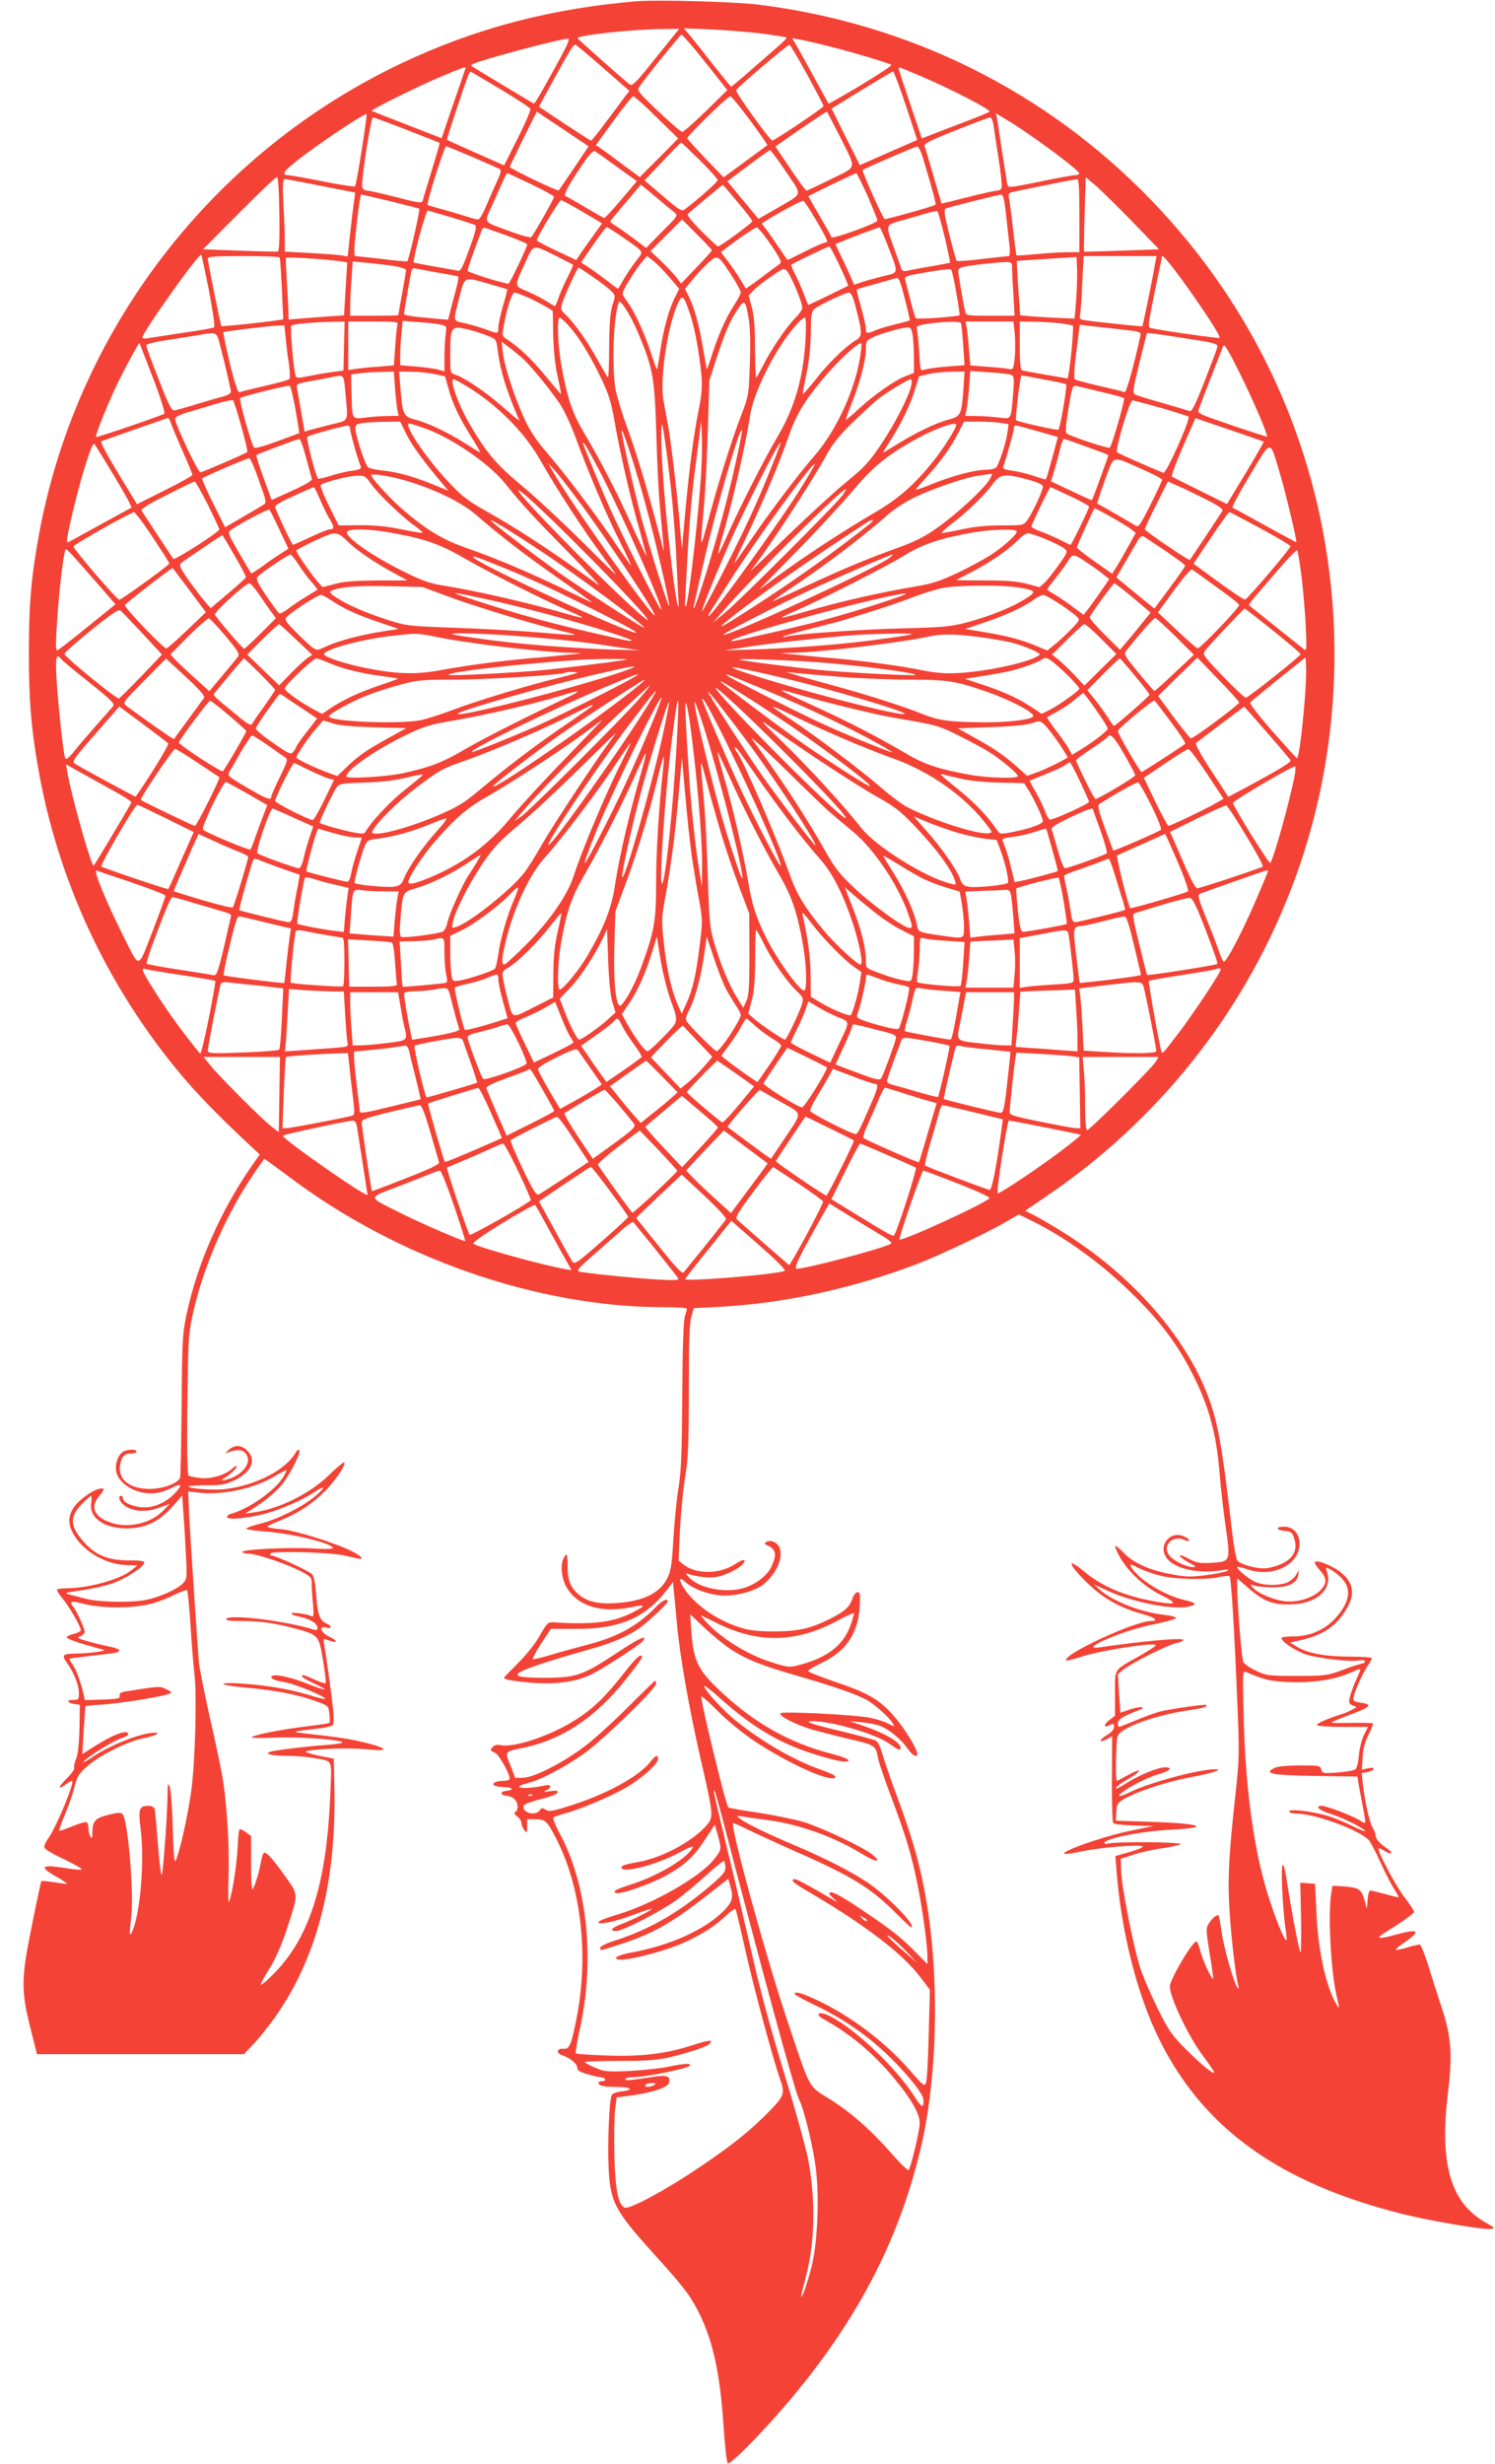 <?xml version="1.0" standalone="no"?>
<!DOCTYPE svg PUBLIC "-//W3C//DTD SVG 20010904//EN"
 "http://www.w3.org/TR/2001/REC-SVG-20010904/DTD/svg10.dtd">
<svg version="1.0" xmlns="http://www.w3.org/2000/svg"
 width="777pt" height="1280pt" viewBox="0 0 777 1280"
 preserveAspectRatio="xMidYMid meet">
<g transform="translate(0,1280) scale(0.1,-0.1)"
fill="#f44336" stroke="none">
<path d="M3315 12794 c-450 -37 -846 -141 -1231 -324 -984 -467 -1690 -1387
-1883 -2455 -40 -222 -51 -360 -51 -606 0 -237 11 -384 46 -585 100 -588 357
-1143 743 -1604 79 -95 190 -209 314 -326 l97 -91 -38 -54 c-164 -234 -287
-514 -343 -779 -20 -96 -23 -138 -25 -469 -2 -201 -5 -370 -8 -377 -11 -29
-90 -58 -157 -58 -104 0 -166 48 -155 122 7 45 22 62 57 62 16 0 29 5 29 10 0
13 -46 13 -69 0 -27 -14 -44 -64 -37 -104 9 -46 61 -90 125 -106 59 -14 107
-7 164 22 52 26 58 16 16 -28 -43 -46 -102 -73 -157 -74 -52 0 -112 24 -112
44 0 9 -4 16 -10 16 -19 0 -10 -29 16 -49 41 -32 109 -38 177 -14 l59 21 -33
-34 c-71 -73 -198 -97 -292 -56 -71 31 -86 78 -42 130 32 38 31 46 -2 38 -40
-11 -109 -62 -132 -100 -31 -49 -27 -95 12 -152 58 -85 170 -144 276 -144 l46
-1 -30 -24 c-57 -48 -222 -94 -336 -95 -25 0 -49 -3 -52 -6 -3 -4 9 -24 27
-46 34 -39 96 -147 96 -166 0 -5 -16 -14 -36 -19 -20 -4 -36 -12 -37 -18 -1
-5 41 -22 93 -37 52 -15 97 -27 100 -28 15 -6 -84 -19 -142 -19 -74 -1 -80 -7
-48 -51 34 -48 60 -113 60 -152 0 -36 -2 -38 -32 -38 -37 0 -27 -16 12 -22
l25 -3 -2 -123 c-2 -80 -8 -134 -17 -157 -9 -20 -13 -41 -10 -48 2 -7 -14 -30
-36 -52 -47 -46 -53 -66 -11 -36 16 12 32 21 35 21 18 0 -79 -237 -123 -299
-12 -16 -21 -36 -21 -45 0 -10 36 -32 100 -62 54 -26 97 -50 95 -54 -2 -4 -41
-1 -87 7 -126 20 -138 7 -42 -47 31 -17 54 -33 53 -35 -2 -1 -32 2 -67 8 -34
5 -64 8 -67 6 -2 -3 -25 -108 -50 -234 -56 -275 -56 -335 -5 -537 l32 -128
538 0 538 0 60 64 c33 36 90 109 126 164 200 301 294 681 284 1152 l-3 155
-72 14 c-40 8 -73 18 -73 22 0 12 203 22 297 14 100 -8 103 -8 104 2 0 4 -39
18 -88 30 -80 20 -151 31 -318 49 -72 8 -67 10 49 23 49 5 92 14 96 21 4 6 5
35 3 63 -4 53 -39 310 -49 359 -5 27 -5 27 26 17 46 -16 48 -3 4 18 -46 22
-62 60 -20 49 33 -8 34 7 1 22 -34 15 -45 49 -52 152 -4 53 -11 91 -20 102
-15 17 -190 98 -212 98 -7 0 -9 5 -5 11 8 14 316 6 384 -11 25 -5 55 -12 68
-15 39 -9 23 11 -30 38 -89 44 -294 108 -368 114 -39 3 -70 9 -70 13 0 4 32
19 70 34 93 37 176 93 242 164 52 57 97 126 87 136 -3 3 -39 -27 -80 -67 -100
-96 -254 -173 -389 -193 l-45 -6 76 50 c44 30 93 73 117 104 45 59 98 165 87
176 -3 4 -11 -1 -17 -11 -51 -92 -210 -174 -371 -192 -60 -7 -187 3 -187 14 0
3 42 6 93 6 80 0 99 4 150 28 85 42 111 104 62 152 -30 30 -65 32 -96 4 -21
-18 -21 -20 -4 -13 44 16 72 15 88 -1 38 -38 6 -100 -68 -131 -40 -16 -69 -18
-40 -2 29 16 65 50 65 61 0 6 -10 1 -23 -11 -36 -34 -111 -56 -168 -49 -27 3
-54 9 -59 12 -6 4 -9 140 -6 363 3 322 5 367 25 462 50 236 161 501 300 713
39 59 73 107 75 107 3 0 59 -41 125 -90 562 -425 1293 -680 1954 -680 64 0
117 -3 117 -8 0 -4 -5 -23 -11 -42 -7 -22 -12 -173 -13 -410 -2 -299 -6 -395
-19 -475 -10 -55 -21 -174 -27 -265 -8 -141 -13 -170 -33 -210 -39 -76 -125
-118 -267 -127 -88 -6 -147 7 -190 43 -46 39 -60 74 -60 151 -1 62 -2 66 -15
49 -26 -35 -19 -116 14 -168 59 -93 181 -128 333 -96 76 16 78 9 7 -27 -102
-52 -205 -65 -408 -52 -33 2 -37 -1 -75 -68 -22 -40 -71 -102 -113 -143 -40
-40 -73 -74 -73 -76 0 -10 43 -18 135 -26 126 -11 230 2 311 39 61 28 267 162
278 180 20 31 -25 10 -137 -64 -179 -118 -211 -129 -374 -130 -195 0 -192 18
16 84 69 22 171 52 226 67 106 29 198 69 255 112 50 38 140 123 140 133 0 20
-29 6 -65 -32 -94 -96 -198 -153 -355 -193 -58 -15 -142 -38 -188 -52 -46 -14
-87 -24 -92 -22 -4 2 15 38 42 80 l51 77 131 0 c231 0 363 58 478 210 l26 34
5 -54 c3 -30 10 -106 16 -169 15 -165 63 -438 123 -699 68 -297 68 -299 28
-345 -72 -81 -229 -166 -350 -187 -74 -14 -90 -19 -90 -30 0 -32 182 14 298
77 66 35 80 40 70 23 -36 -58 -180 -143 -323 -189 -77 -25 -94 -35 -73 -43 22
-8 179 46 254 88 100 54 150 100 207 188 l52 79 11 -38 c26 -92 26 -89 -15
-142 -73 -92 -318 -232 -503 -287 -54 -16 -98 -33 -98 -39 0 -16 87 2 182 38
51 19 94 33 96 31 5 -5 -100 -57 -160 -80 -51 -19 -63 -35 -25 -35 34 0 232
102 312 160 39 28 109 87 156 130 48 44 89 76 93 73 3 -4 6 -19 6 -35 0 -23
-16 -41 -97 -109 -161 -133 -306 -214 -480 -270 -42 -13 -73 -29 -73 -36 0
-17 -7 -18 113 21 164 54 259 108 447 255 l105 82 12 -42 c16 -55 9 -79 -35
-124 -100 -100 -280 -181 -486 -218 -40 -8 -72 -19 -74 -26 -11 -33 233 23
365 84 86 40 154 84 209 137 23 22 44 36 47 31 3 -4 26 -102 52 -218 44 -195
143 -562 179 -664 27 -73 22 -87 -51 -163 -99 -102 -197 -181 -376 -301 -166
-112 -355 -214 -380 -204 -34 13 -50 95 -54 277 -2 96 0 202 4 235 l8 60 86
12 c107 15 183 42 187 67 7 33 -12 39 -85 28 -125 -19 -143 -21 -143 -11 0 5
15 9 33 9 74 1 293 45 303 61 8 13 -32 11 -111 -6 -39 -8 -128 -18 -200 -22
-121 -5 -134 -4 -182 17 -29 12 -53 25 -53 29 0 3 80 6 177 6 136 0 197 4 258
18 112 26 201 56 215 73 18 21 -6 18 -93 -10 -135 -44 -263 -59 -440 -53 -87
3 -161 8 -164 11 -3 3 6 61 21 128 79 361 38 752 -106 1016 -22 41 -36 77 -32
81 5 5 32 14 59 21 80 22 228 84 312 131 85 48 173 126 173 152 0 26 -12 21
-43 -18 -60 -75 -232 -168 -420 -226 -84 -27 -104 -30 -121 -19 -16 10 -22 10
-31 -4 -24 -32 -95 -10 -83 26 2 6 42 21 88 33 47 11 86 26 88 34 3 10 -5 12
-39 7 -33 -5 -39 -4 -21 4 32 14 28 34 -5 26 -109 -24 -188 -12 -87 13 67 17
186 80 289 152 98 70 375 338 375 363 0 9 -2 16 -5 16 -2 0 -66 -62 -142 -138
-76 -76 -178 -169 -228 -206 -114 -85 -260 -159 -316 -160 l-41 -1 -25 64
c-30 73 -30 73 59 91 205 40 382 157 540 356 91 116 96 124 75 124 -7 0 -41
-35 -74 -78 -99 -127 -161 -189 -247 -246 -127 -85 -327 -155 -402 -141 -22 4
-35 1 -44 -10 -7 -9 -11 -16 -9 -18 2 -1 13 -7 24 -13 19 -10 73 -106 74 -131
1 -8 -12 -13 -31 -13 -39 0 -66 -14 -49 -24 6 -4 29 -8 51 -9 46 -1 54 -14 13
-19 -37 -4 -36 -22 2 -26 34 -4 55 -26 55 -58 0 -12 -6 -24 -12 -27 -9 -3 -6
-10 10 -22 12 -9 22 -24 22 -34 0 -9 7 -26 15 -37 13 -18 14 -17 15 19 l0 37
43 0 c53 0 62 -9 115 -115 126 -253 163 -609 96 -931 -26 -130 -35 -149 -67
-146 -34 3 -38 -23 -4 -34 37 -11 77 -44 77 -64 0 -14 14 -23 54 -34 30 -9 61
-16 69 -16 9 0 19 -4 22 -10 3 -5 -3 -10 -14 -10 -25 0 -28 -15 -5 -24 9 -3
44 -6 79 -6 75 0 94 -15 29 -23 -26 -2 -50 -11 -54 -18 -13 -19 -23 -251 -17
-373 8 -184 31 -228 237 -455 154 -170 188 -215 234 -307 73 -148 110 -320
127 -594 7 -96 16 -179 21 -185 12 -13 204 184 344 353 349 421 560 838 668
1322 74 335 87 802 31 1180 -32 215 -72 365 -165 615 -33 88 -66 186 -75 217
-9 33 -23 62 -33 67 -10 5 -88 26 -173 47 -161 38 -205 53 -158 54 97 1 325
-65 398 -115 56 -39 61 -41 61 -22 0 27 -78 73 -191 112 l-74 25 65 -6 c36 -4
80 -12 97 -20 46 -18 107 -69 139 -115 29 -43 60 -54 49 -18 -15 45 -78 141
-131 199 -71 76 -127 108 -296 165 -76 26 -138 51 -138 55 0 5 33 25 74 44
124 60 185 152 194 288 4 66 2 78 -11 78 -9 0 -20 -15 -27 -34 -14 -43 -41
-67 -115 -104 -101 -51 -168 -66 -290 -66 -85 0 -126 4 -180 21 -121 38 -236
119 -292 206 -28 45 -23 60 10 29 35 -33 111 -62 181 -69 74 -7 183 22 227 60
64 55 97 127 83 181 -7 31 -47 51 -71 37 -13 -7 -11 -11 13 -22 37 -18 41 -46
15 -103 -21 -49 -85 -98 -151 -116 -89 -25 -218 -1 -273 51 -23 23 -27 29 -12
24 49 -16 113 -23 150 -16 46 9 115 42 135 66 23 27 2 29 -37 2 -80 -54 -203
-56 -269 -5 l-27 22 6 145 c4 80 15 205 26 276 18 111 21 178 21 465 0 248 3
347 13 380 l13 45 134 7 c334 18 684 93 1020 220 116 44 371 164 471 223 l64
37 75 -37 c164 -81 346 -212 499 -360 157 -151 251 -276 333 -440 83 -164 121
-308 137 -511 5 -66 19 -188 31 -273 26 -185 26 -183 -78 -189 -57 -3 -74 0
-115 22 -29 16 -47 21 -45 14 2 -7 24 -23 48 -35 36 -19 40 -23 20 -23 -39 1
-107 36 -126 65 -33 51 23 103 83 76 19 -9 24 -9 21 1 -3 7 -19 17 -36 22 -63
18 -116 -47 -86 -105 32 -63 160 -96 289 -76 36 6 45 5 34 -2 -9 -6 -59 -16
-111 -23 -79 -10 -107 -9 -180 5 -110 20 -195 57 -244 108 -21 21 -42 39 -47
39 -4 0 4 -23 20 -52 44 -80 129 -160 219 -204 87 -43 80 -52 -24 -34 -163 28
-282 77 -381 160 -90 75 -79 34 17 -59 85 -84 175 -134 294 -166 61 -16 82
-35 40 -35 -85 0 -467 -178 -440 -205 2 -2 40 7 83 21 107 34 394 77 382 57
-4 -6 -44 -31 -89 -57 -133 -75 -123 -60 -123 -192 l0 -116 -30 -23 c-32 -26
-29 -43 4 -25 18 9 21 8 21 -10 0 -13 -13 -28 -35 -41 -43 -26 -47 -46 -5 -24
l30 16 -1 -221 c-1 -122 2 -225 7 -230 5 -5 54 -11 109 -12 l100 -3 -112 -23
c-153 -30 -408 -122 -341 -122 9 0 49 7 90 15 88 19 287 35 306 25 8 -4 -20
-16 -64 -29 l-77 -22 6 -78 c25 -317 107 -643 223 -876 228 -460 623 -744
1259 -904 138 -35 424 -84 463 -79 25 3 22 6 -29 35 -181 103 -239 305 -193
678 24 192 16 291 -34 440 -22 66 -54 166 -71 223 -18 56 -37 102 -42 102 -6
0 -36 -7 -66 -16 -30 -9 -56 -14 -59 -12 -2 3 18 20 46 39 89 61 74 73 -49 39
-40 -12 -76 -18 -79 -15 -7 6 -14 1 91 68 48 31 87 61 87 66 0 6 -23 41 -52
78 -47 63 -142 242 -133 252 3 2 16 -4 31 -13 14 -10 28 -15 32 -12 3 3 3 7 1
9 -2 2 -21 16 -41 31 -21 16 -38 37 -38 48 0 10 -6 29 -14 41 -17 26 -42 136
-52 224 l-7 63 32 6 c17 4 31 11 31 16 0 6 -13 7 -31 3 l-31 -7 4 65 c3 45 12
80 31 117 15 29 25 55 22 58 -3 3 -52 4 -110 3 -58 -1 -105 -1 -105 2 0 2 39
19 88 37 116 43 129 56 68 65 -43 7 -45 9 -40 34 9 37 50 127 74 161 11 15 20
32 20 37 0 4 -51 8 -112 8 -128 0 -219 17 -275 50 l-38 23 30 7 c128 26 194
65 251 148 62 91 54 158 -27 217 -44 31 -114 58 -125 47 -4 -4 7 -22 25 -42
36 -41 39 -63 11 -97 -33 -42 -114 -71 -185 -66 -62 5 -149 42 -176 74 -13 15
-12 16 11 8 14 -5 57 -9 97 -9 81 0 126 23 131 66 l2 24 -14 -26 c-9 -14 -29
-32 -46 -39 -44 -18 -129 -16 -170 5 -36 18 -90 63 -90 75 0 4 26 -2 58 -13
111 -37 235 10 261 100 19 66 -16 123 -74 123 -47 0 -45 -18 3 -22 33 -3 38
-7 49 -41 25 -76 -25 -131 -139 -152 -41 -8 -138 16 -157 39 -6 8 -18 70 -26
137 -49 423 -70 551 -111 674 -112 336 -408 675 -789 907 -50 31 -109 65 -133
77 l-44 22 119 81 c566 386 1001 928 1252 1561 307 773 316 1653 24 2437 -163
439 -416 837 -748 1179 -541 557 -1245 907 -2025 1006 -120 16 -528 27 -635
19z m94 -294 c-106 -133 -123 -149 -137 -138 -41 32 -267 233 -270 239 -6 15
268 45 425 48 l103 1 -121 -150z m556 125 c66 -9 121 -18 123 -20 2 -2 -13
-19 -34 -37 -21 -18 -85 -75 -143 -125 -58 -51 -108 -93 -111 -93 -3 1 -44 51
-93 113 -48 62 -102 130 -120 151 l-32 39 145 -6 c80 -4 199 -14 265 -22z
m-353 -82 c35 -43 87 -108 116 -145 l52 -66 -111 -109 c-61 -59 -116 -108
-123 -108 -7 0 -63 48 -125 107 -103 98 -112 109 -99 126 36 53 214 272 220
272 3 0 35 -35 70 -77z m-714 -70 c-108 -196 -119 -214 -126 -210 -11 6 -317
190 -321 194 -2 2 -2 5 0 7 15 16 451 133 500 135 13 1 -1 -31 -53 -126z
m1416 85 c110 -27 300 -84 319 -95 4 -3 -67 -50 -158 -105 -92 -55 -168 -98
-169 -96 -1 1 -34 62 -73 133 -39 72 -81 147 -93 168 l-23 38 39 -6 c21 -4 93
-20 158 -37z m-1179 -111 l136 -119 -24 -31 c-13 -18 -56 -76 -96 -129 -40
-54 -75 -98 -79 -98 -4 0 -66 40 -139 88 l-132 88 65 119 c98 179 115 206 125
203 4 -2 70 -56 144 -121z m1061 -36 c46 -85 84 -157 84 -162 0 -9 -254 -179
-266 -179 -13 1 -194 252 -188 262 12 19 269 238 277 235 5 -1 47 -72 93 -156z
m-1776 37 c0 -2 -28 -85 -63 -185 l-62 -181 -180 70 c-99 38 -181 71 -183 72
-5 6 249 132 358 177 106 45 130 53 130 47z m2367 -44 c155 -66 366 -175 356
-184 -4 -4 -62 -28 -128 -53 -66 -25 -143 -54 -172 -66 l-52 -20 -58 172 c-66
195 -66 197 -59 197 3 0 54 -21 113 -46z m-2183 -69 c81 -49 150 -94 153 -101
2 -6 -27 -75 -66 -152 l-71 -141 -147 65 c-81 36 -148 66 -150 68 -3 2 91 285
112 338 4 10 10 16 14 15 3 -2 73 -44 155 -92z m2104 -83 l59 -179 -149 -65
-149 -66 -74 147 -73 147 156 96 c87 53 160 97 164 97 3 1 33 -79 66 -177z
m-1295 -62 l112 -109 -100 -101 -100 -100 -91 67 c-49 38 -101 75 -114 84
l-23 15 92 127 c51 70 97 127 102 127 6 0 61 -49 122 -110z m486 -16 c51 -69
91 -127 89 -128 -2 -2 -54 -40 -115 -85 l-112 -82 -93 96 c-51 54 -94 101 -96
106 -4 10 209 218 224 219 5 0 52 -57 103 -126z m-915 -246 c-42 -62 -78 -115
-80 -117 -6 -6 -253 113 -254 122 0 4 32 70 70 147 l70 140 135 -90 134 -90
-75 -112z m1377 171 c93 -187 98 -159 -41 -229 -66 -33 -124 -60 -128 -60 -5
0 -43 52 -85 115 l-77 114 63 44 c58 42 199 136 204 137 2 0 30 -55 64 -121z
m-2481 -78 c-16 -100 -31 -186 -35 -189 -3 -3 -79 8 -168 26 -89 18 -170 32
-179 32 -35 0 -25 19 35 67 106 85 365 259 373 250 1 -1 -10 -85 -26 -186z
m3597 -11 c70 -52 128 -101 131 -107 2 -8 -6 -13 -20 -13 -12 0 -96 -15 -186
-34 -162 -33 -162 -33 -167 -12 -2 12 -13 82 -25 156 -11 74 -23 152 -26 173
l-7 38 87 -53 c47 -29 143 -96 213 -148z m-3362 115 c93 -36 169 -66 170 -68
1 -1 -17 -65 -41 -142 -23 -77 -45 -147 -47 -157 -4 -15 -18 -13 -138 18 -74
19 -142 34 -152 34 -10 0 -20 7 -24 16 -9 23 44 364 56 364 4 0 83 -29 176
-65z m3048 28 c3 -21 15 -100 27 -177 12 -76 19 -144 16 -152 -3 -8 -13 -14
-23 -14 -10 0 -79 -15 -153 -34 -74 -19 -136 -34 -136 -33 -1 1 -20 65 -42
142 -22 77 -43 147 -47 156 -5 12 28 29 162 82 92 37 173 67 179 67 6 0 14
-17 17 -37z m-1526 -185 c51 -51 93 -98 93 -104 0 -9 -109 -106 -172 -152 -15
-11 -29 -3 -112 69 l-96 82 93 98 c50 53 94 98 97 98 2 1 46 -41 97 -91z
m-1183 17 c70 -30 133 -58 141 -62 12 -7 10 -17 -11 -63 -14 -30 -39 -88 -56
-127 -16 -40 -36 -73 -43 -73 -7 0 -39 8 -71 19 -33 10 -88 27 -124 36 -36 10
-66 19 -67 20 -9 6 86 305 96 305 5 0 65 -25 135 -55z m2342 -2 c59 -200 71
-244 65 -247 -16 -10 -255 -76 -263 -74 -9 3 -120 249 -114 255 7 7 272 122
283 122 6 1 19 -25 29 -56z m-1589 -50 l103 -74 -82 -97 c-45 -53 -85 -96 -88
-95 -3 1 -47 26 -99 57 -51 30 -99 57 -104 59 -6 2 9 36 35 78 74 118 107 160
121 153 7 -4 58 -40 114 -81z m878 -25 c87 -130 93 -108 -51 -192 l-92 -53
-58 70 c-33 39 -69 83 -81 98 l-23 27 108 81 c59 44 110 81 114 81 4 0 42 -51
83 -112z m-1324 -65 c66 -32 119 -61 119 -65 0 -9 -107 -198 -119 -210 -3 -4
-49 8 -101 27 -159 59 -146 39 -96 152 58 132 68 153 74 153 2 0 58 -26 123
-57z m1748 -60 c28 -65 51 -123 51 -129 0 -13 -234 -98 -238 -86 -1 4 -29 54
-62 110 l-59 103 121 60 c66 32 124 59 128 59 4 0 30 -53 59 -117z m-3057 -94
c2 -122 -1 -193 -7 -195 -5 -2 -95 0 -200 4 l-190 7 187 188 c102 103 191 187
197 187 7 0 11 -67 13 -191z m4429 -36 l143 -148 -194 -7 c-107 -4 -195 -6
-196 -5 -1 1 0 88 3 194 l6 192 47 -39 c26 -22 112 -106 191 -187z m-4214 182
c96 -19 176 -35 178 -35 1 0 -1 -24 -6 -52 -4 -29 -13 -104 -20 -167 l-12
-113 -36 6 c-20 3 -93 8 -163 12 l-128 7 0 61 c0 34 -3 118 -7 189 -5 99 -3
127 7 127 6 0 91 -16 187 -35z m3943 -155 l0 -190 -62 0 c-35 0 -108 -5 -162
-10 -55 -5 -101 -8 -103 -7 -1 2 -10 64 -18 138 -8 74 -18 146 -21 161 -5 25
-2 27 48 37 135 28 294 60 306 60 9 1 12 -43 12 -189z m-2106 18 c21 -17 21
-18 -63 -101 l-83 -85 -63 48 c-35 26 -77 56 -94 66 -17 10 -30 21 -29 25 2 4
38 48 81 98 l78 92 76 -63 c41 -35 85 -71 97 -80z m330 52 c42 -50 76 -94 76
-99 0 -9 -166 -131 -178 -131 -4 0 -43 36 -87 80 -50 51 -76 83 -70 89 13 12
179 151 182 151 1 0 36 -41 77 -90z m-1807 5 c79 -19 148 -37 152 -39 6 -4
-53 -263 -62 -273 -2 -2 -62 3 -133 12 -71 8 -133 15 -138 15 -5 0 -6 33 -2
73 10 109 28 247 33 247 3 0 70 -16 150 -35z m3202 -72 c7 -60 14 -132 18
-160 3 -29 1 -53 -3 -53 -5 0 -67 -7 -138 -15 -71 -9 -131 -13 -134 -10 -3 3
-20 64 -38 136 -28 115 -30 131 -16 137 25 9 265 69 283 71 13 1 18 -18 28
-106z m-2201 17 l101 -60 -52 -73 c-29 -40 -59 -83 -67 -95 l-15 -23 -102 48
c-56 26 -103 51 -103 55 0 15 116 208 126 208 5 0 56 -27 112 -60z m1215 -46
c61 -105 64 -114 45 -114 -7 0 -53 -20 -102 -45 -49 -25 -90 -45 -92 -45 -2 0
-21 27 -43 60 -23 34 -52 76 -66 95 l-26 34 23 15 c64 41 184 105 193 103 6
-2 36 -48 68 -103z m-1897 17 c60 -18 116 -36 123 -40 10 -6 3 -35 -30 -125
-38 -104 -45 -117 -63 -112 -12 3 -66 13 -121 22 -55 10 -102 19 -104 20 -9 8
63 275 73 271 6 -2 61 -19 122 -36z m2564 -102 c17 -73 29 -132 28 -134 -2 -1
-48 -9 -103 -19 -55 -9 -110 -20 -122 -23 -14 -3 -24 0 -27 8 -3 8 -21 61 -42
117 -42 118 -44 112 46 138 30 8 82 23 115 33 33 10 63 16 67 14 3 -2 20 -62
38 -134z m-1210 -69 c0 -3 -36 -43 -80 -89 l-80 -84 -22 29 c-11 16 -47 54
-79 85 l-58 55 82 82 82 82 77 -77 c43 -43 78 -80 78 -83z m-1062 75 c56 -21
102 -40 102 -44 0 -15 -91 -206 -98 -205 -53 9 -212 60 -212 68 0 6 16 54 35
106 20 52 37 101 40 107 2 7 10 11 17 9 7 -3 59 -21 116 -41z m595 -5 c121
-85 114 -71 73 -125 -20 -26 -48 -68 -63 -93 -15 -26 -28 -49 -30 -51 -1 -2
-22 12 -45 31 -24 19 -67 50 -95 70 l-53 35 63 91 c34 50 66 92 70 92 5 0 41
-23 80 -50z m753 -12 c25 -35 53 -76 61 -93 15 -27 14 -30 -3 -42 -11 -8 -52
-38 -93 -69 -40 -30 -74 -54 -75 -52 -2 2 -13 21 -26 43 -13 22 -42 64 -63 93
l-40 52 29 23 c43 34 148 106 157 106 4 1 28 -27 53 -61z m627 -31 c59 -154
61 -142 -25 -162 -40 -10 -90 -24 -111 -31 l-38 -13 -18 42 c-10 23 -32 71
-49 105 l-30 64 37 15 c44 19 184 71 192 72 4 1 22 -41 42 -92z m-1718 -59
c44 -22 81 -42 83 -43 2 -2 -12 -34 -31 -71 -19 -38 -40 -86 -46 -106 -7 -21
-15 -38 -17 -38 -2 0 -21 11 -42 24 -20 14 -65 37 -100 52 -72 31 -71 22 -11
152 44 96 34 94 164 30z m1469 -49 c26 -55 46 -102 44 -103 -3 -3 -200 -98
-206 -100 -2 -1 -11 22 -21 49 -10 28 -30 74 -45 103 -15 30 -26 55 -24 57 6
6 192 95 198 95 4 0 28 -45 54 -101z m-3278 -128 c19 -101 32 -187 27 -191 -4
-4 -78 -17 -163 -29 -85 -13 -167 -25 -182 -28 -16 -3 -28 -1 -28 4 0 26 295
441 306 430 2 -2 20 -86 40 -186z m367 172 c3 -5 8 -79 12 -165 l7 -157 -33
-5 c-81 -12 -284 -33 -288 -30 -5 4 -71 332 -71 352 0 9 43 12 184 12 102 0
187 -3 189 -7z m352 -28 c-1 -5 -5 -69 -9 -142 l-8 -131 -87 -6 c-47 -4 -112
-8 -143 -11 l-58 -5 -1 38 c0 20 -4 91 -8 157 -4 66 -7 122 -5 125 4 10 319
-15 319 -25z m1673 -74 l52 -61 -24 -49 c-31 -60 -61 -174 -76 -284 -7 -45
-13 -83 -15 -85 -2 -2 -18 41 -35 95 -36 106 -84 208 -124 262 -24 32 -24 35
-9 65 21 41 71 115 96 143 l20 23 31 -24 c17 -13 55 -51 84 -85z m323 10 c27
-41 49 -82 49 -90 0 -7 -16 -38 -35 -67 -40 -60 -82 -154 -116 -261 -12 -40
-24 -71 -25 -70 -2 1 -10 50 -20 107 -18 113 -45 213 -75 272 l-19 37 39 48
c21 26 57 65 80 86 51 46 51 46 122 -62z m1792 -131 l-8 -95 -70 3 c-38 1
-102 5 -142 8 l-71 6 -7 101 c-4 56 -8 120 -9 142 l-1 40 155 10 155 10 3 -65
c1 -36 -1 -108 -5 -160z m411 193 c-13 -77 -64 -326 -67 -328 -2 -2 -242 23
-295 31 -30 5 -33 8 -28 32 3 15 8 89 11 165 l7 137 189 0 190 0 -7 -37z m189
-156 c101 -145 152 -226 145 -232 -4 -4 -283 35 -353 50 -21 4 -20 7 16 187
21 101 38 185 39 188 2 10 74 -80 153 -193z m-4150 142 c38 -6 67 -16 67 -22
0 -7 -9 -61 -20 -121 -11 -60 -20 -111 -20 -113 0 -2 -56 -3 -125 -3 l-125 0
0 48 c0 27 3 91 7 141 l6 93 71 -7 c39 -3 101 -11 139 -16z m3217 -12 c0 -19
3 -82 7 -140 l6 -107 -126 0 c-123 0 -127 1 -131 23 -12 52 -36 195 -36 210 0
18 25 24 142 37 140 14 138 15 138 -23z m-2985 -23 c55 -9 103 -18 106 -20 4
-2 -2 -34 -12 -71 -10 -38 -24 -87 -29 -111 l-11 -43 -67 6 c-125 11 -162 17
-162 25 0 9 28 172 36 213 4 20 10 26 22 23 10 -3 62 -12 117 -22z m809 -24
c40 -28 82 -60 94 -73 21 -22 21 -24 5 -72 -11 -37 -16 -93 -17 -212 0 -90 -3
-163 -6 -163 -3 0 -27 42 -55 92 -51 94 -123 195 -168 236 -21 20 -24 28 -16
54 10 36 80 188 86 188 3 0 37 -23 77 -50z m1055 -64 c17 -41 31 -83 31 -93 0
-11 -16 -35 -36 -54 -43 -41 -131 -172 -170 -251 -16 -32 -31 -58 -34 -58 -3
0 -5 69 -6 153 0 107 -5 169 -17 212 l-16 60 27 28 c15 16 56 48 92 72 64 44
65 44 82 25 9 -11 30 -53 47 -94z m831 -16 c11 -62 19 -115 17 -117 -9 -8
-221 -23 -227 -16 -4 4 -16 46 -28 93 -12 47 -24 94 -27 105 -6 20 2 22 112
41 65 12 122 18 126 14 4 -4 17 -58 27 -120z m-266 -38 c15 -57 26 -105 24
-106 -2 -2 -34 -11 -72 -20 -38 -9 -85 -23 -104 -31 -46 -20 -52 -19 -52 9 0
13 -11 63 -25 111 -14 48 -24 89 -22 91 1 2 45 15 97 29 52 15 100 28 105 30
17 4 22 -6 49 -113z m-2158 82 c49 -14 89 -26 90 -27 2 -1 -8 -40 -22 -86 -13
-46 -24 -96 -24 -112 0 -34 -1 -34 -65 -10 -27 10 -76 24 -108 32 -66 14 -64
2 -25 152 24 91 21 90 154 51z m206 -73 c34 -16 76 -38 92 -48 l29 -18 2 -125
c2 -79 10 -158 23 -215 11 -49 19 -91 18 -92 -1 -1 -38 42 -83 97 -73 88 -133
145 -202 190 -22 15 -22 18 -12 72 17 95 42 168 56 168 7 0 42 -13 77 -29z
m1696 -48 c35 -137 35 -149 -1 -171 -52 -31 -140 -116 -207 -202 -35 -44 -65
-78 -67 -76 -2 1 6 47 18 102 13 62 22 141 23 212 1 101 4 116 21 129 29 22
157 82 176 83 13 0 22 -20 37 -77z m-862 -33 c25 -75 48 -198 60 -325 4 -53 1
-97 -15 -175 -28 -141 -49 -307 -70 -535 l-17 -190 -8 95 c-12 156 -46 445
-61 533 -8 45 -20 112 -27 149 -19 109 20 377 73 497 24 55 32 49 65 -49z
m-267 -105 c75 -180 83 -226 92 -515 4 -146 12 -312 18 -370 5 -58 12 -136 16
-175 l5 -70 -30 115 c-60 225 -112 397 -164 540 -29 80 -56 172 -60 205 -16
145 -6 363 20 435 7 20 64 -71 103 -165z m572 80 c8 -45 10 -128 6 -235 -5
-159 -7 -168 -42 -260 -52 -134 -117 -342 -170 -537 -50 -184 -48 -188 -24 87
6 69 14 238 18 375 l8 250 37 114 c48 143 67 189 108 251 38 57 42 54 59 -45z
m-936 -36 c53 -59 107 -146 166 -267 43 -89 54 -124 74 -236 28 -161 84 -405
131 -566 18 -67 34 -124 34 -128 0 -4 -36 71 -79 166 -86 187 -163 335 -248
478 -58 98 -83 172 -113 333 -21 108 -27 261 -11 261 5 0 25 -18 46 -41z
m1232 -66 c-11 -202 -56 -358 -143 -506 -67 -112 -203 -379 -269 -529 -21 -48
-40 -86 -42 -85 -1 2 6 35 17 73 59 203 122 477 150 654 14 85 79 233 155 351
48 76 112 149 128 149 6 0 7 -43 4 -107z m-2399 -40 l-3 -128 -55 -7 c-30 -4
-85 -13 -122 -21 -61 -12 -68 -12 -72 2 -11 36 -29 252 -22 259 9 9 105 18
204 20 l73 2 -3 -127z m278 111 c-3 -9 -9 -60 -12 -114 l-7 -98 -86 -7 c-47
-3 -101 -9 -118 -12 l-33 -5 0 126 0 126 131 0 c116 0 130 -2 125 -16z m223 0
c33 -7 33 -7 27 -52 -3 -25 -6 -78 -6 -118 l0 -73 -31 9 c-17 5 -69 12 -115
16 l-84 7 0 52 c0 29 3 80 7 115 l6 63 81 -6 c45 -3 96 -9 115 -13z m2705 8
c3 -5 8 -56 12 -114 l7 -105 -93 -7 c-51 -4 -103 -12 -115 -16 -22 -8 -22 -6
-28 93 -3 56 -9 109 -12 119 -5 13 4 18 57 26 82 12 165 14 172 4z m280 -54
c3 -34 3 -91 0 -126 -7 -61 -8 -63 -33 -58 -14 3 -65 8 -112 11 l-86 7 -7 82
c-3 46 -9 97 -12 114 l-6 32 124 0 125 0 7 -62z m223 54 c40 -4 75 -11 79 -14
5 -6 -10 -186 -22 -249 l-5 -25 -112 19 c-62 11 -118 21 -124 23 -10 2 -13 37
-13 129 l0 125 63 -1 c34 0 94 -3 134 -7z m-4012 -79 c3 -38 11 -99 17 -136 5
-38 6 -72 2 -76 -5 -5 -63 -21 -129 -36 -66 -15 -125 -30 -131 -32 -8 -3 -25
50 -50 151 -20 86 -35 158 -33 160 5 5 237 33 286 35 l31 1 7 -67z m4338 46
c102 -11 108 -13 104 -33 -32 -149 -73 -296 -82 -293 -5 3 -64 17 -130 32 -66
15 -124 31 -129 35 -4 5 -3 50 3 102 7 51 14 113 17 137 l6 44 51 -6 c29 -3
101 -11 160 -18z m-3396 1 c23 -5 67 -19 97 -30 54 -21 55 -22 61 -68 14 -113
43 -211 114 -376 2 -5 -38 28 -89 73 -88 77 -198 151 -247 166 -22 6 -23 12
-23 94 0 155 3 160 87 141z m2317 -36 c3 -26 6 -79 6 -119 l0 -72 -44 -17
c-55 -21 -161 -95 -243 -170 -33 -31 -63 -56 -66 -56 -3 0 9 33 25 73 44 108
78 233 78 288 0 45 3 50 33 65 36 19 151 52 183 53 18 1 22 -7 28 -45z m-3606
-26 c30 -113 62 -250 62 -263 0 -8 -18 -19 -42 -25 -24 -6 -86 -24 -138 -40
-52 -16 -103 -30 -113 -32 -15 -2 -30 27 -82 161 -36 91 -65 170 -65 177 0 7
43 18 118 29 64 10 135 21 157 25 84 16 91 14 103 -32z m5020 15 c168 -26 173
-28 168 -49 -3 -12 -34 -93 -67 -179 -49 -123 -65 -155 -77 -150 -9 3 -72 22
-141 42 -69 19 -133 39 -142 44 -14 7 -11 25 22 161 21 84 39 154 39 156 0 5
32 1 198 -25z m-5363 -206 c39 -101 64 -182 59 -186 -9 -8 -339 -121 -354
-121 -8 0 37 117 95 245 31 69 126 247 130 243 1 -2 32 -83 70 -181z m1924 99
c41 -38 134 -151 189 -231 25 -37 60 -112 90 -195 61 -166 154 -385 227 -530
30 -60 55 -113 55 -117 0 -3 -41 54 -91 128 -108 158 -255 352 -352 464 -46
53 -83 108 -109 165 -53 113 -105 271 -114 345 l-7 60 39 -29 c21 -16 54 -43
73 -60z m1751 8 c-27 -171 -124 -380 -234 -508 -89 -102 -242 -305 -341 -451
-38 -55 -72 -104 -77 -110 -5 -5 20 51 56 125 88 184 178 398 223 528 38 112
78 180 174 297 77 94 194 203 206 191 2 -2 -1 -34 -7 -72z m1996 -129 c61
-126 125 -277 119 -283 -1 -1 -83 25 -183 59 -171 58 -180 62 -172 82 4 12 32
85 62 162 30 77 58 149 62 159 6 18 9 16 28 -15 12 -19 49 -92 84 -164z
m-4413 -32 c4 -49 9 -100 13 -115 l6 -28 -58 -1 c-33 0 -85 -4 -117 -8 -69 -9
-67 -12 -70 129 l-2 95 45 6 c25 3 75 7 111 7 l66 2 6 -87z m206 74 l54 -12
17 -60 c21 -80 56 -152 118 -252 29 -46 50 -83 47 -83 -2 0 -36 21 -76 46 -84
55 -196 108 -263 125 -58 14 -64 27 -74 155 l-8 94 66 -1 c36 0 89 -6 119 -12z
m2748 -80 c-9 -129 -14 -140 -75 -156 -61 -15 -162 -63 -257 -121 -38 -23 -74
-45 -79 -48 -10 -6 -8 -2 40 73 51 81 96 175 119 250 l22 70 49 12 c27 6 80
12 118 12 l69 1 -6 -93z m248 76 c15 -5 17 -16 11 -92 -12 -145 -8 -138 -74
-130 -32 4 -83 8 -116 8 l-59 1 7 38 c4 20 10 73 13 116 l6 79 98 -7 c53 -3
105 -9 114 -13z m-3460 -90 c14 -161 22 -144 -75 -168 -47 -12 -97 -25 -111
-29 l-26 -8 -17 99 c-10 54 -19 110 -22 124 -5 25 -2 26 68 39 40 7 89 16 108
20 69 15 66 18 75 -77z m3630 66 c60 -11 113 -22 116 -25 7 -4 -30 -225 -40
-236 -5 -5 -202 39 -220 49 -6 4 21 233 28 233 3 0 55 -9 116 -21z m-3000 -35
c158 -95 302 -240 386 -389 73 -131 224 -363 318 -489 37 -50 70 -95 73 -101
3 -5 -78 73 -180 175 -103 102 -243 232 -312 289 -129 107 -180 167 -265 311
-63 107 -111 240 -87 240 4 0 34 -16 67 -36z m2311 4 c-11 -55 -84 -198 -158
-308 -60 -89 -86 -118 -175 -190 -58 -47 -198 -175 -312 -285 -113 -110 -199
-191 -190 -180 83 102 315 456 397 606 31 56 67 100 139 170 54 52 114 107
133 121 46 35 151 98 163 98 5 0 7 -14 3 -32z m-3200 -126 l20 -121 -25 -10
c-151 -57 -203 -73 -211 -65 -13 14 -79 248 -72 256 9 9 243 67 257 64 6 -2
19 -57 31 -124z m4189 92 c61 -14 113 -29 117 -32 6 -7 -62 -245 -74 -257 -6
-7 -198 56 -224 73 -8 5 -5 43 9 129 19 114 22 122 41 118 12 -3 71 -16 131
-31z m-4471 -178 c20 -71 34 -131 31 -134 -8 -8 -228 -103 -243 -105 -13 -2
-132 250 -132 278 0 8 25 21 58 31 31 9 98 29 147 44 50 15 93 24 96 21 4 -3
23 -64 43 -135z m4781 95 c75 -22 139 -42 142 -45 12 -12 -116 -299 -131 -292
-106 44 -233 100 -240 107 -12 11 65 269 80 269 7 0 74 -18 149 -39z m-5149
-73 c4 -13 31 -78 60 -144 30 -67 54 -126 54 -131 0 -4 -65 -41 -144 -80
l-144 -72 -98 161 c-54 89 -94 163 -88 166 16 6 339 119 346 121 4 0 10 -9 14
-21z m5682 -102 c1 -2 -41 -76 -94 -164 l-97 -160 -138 68 c-77 38 -143 71
-148 74 -5 3 21 73 57 155 l65 149 176 -60 c96 -32 177 -61 179 -62z m-4454
35 c31 -61 86 -135 185 -253 l32 -37 -72 29 c-102 43 -196 69 -270 76 -35 4
-70 11 -76 17 -14 10 -59 145 -65 192 -3 26 1 30 27 36 17 4 69 7 117 8 l88 1
34 -69z m1526 -256 c-18 -240 -63 -621 -75 -633 -6 -7 -7 -20 5 203 13 243 25
379 53 590 l22 170 3 -90 c2 -49 -1 -157 -8 -240z m1564 318 l38 -6 -6 -43
c-6 -50 -43 -163 -58 -181 -6 -7 -29 -13 -53 -13 -56 0 -171 -30 -278 -73 -48
-20 -87 -33 -87 -30 0 3 28 35 61 71 69 76 124 152 163 230 l26 52 78 0 c42 0
94 -3 116 -7z m-3007 -24 c141 -47 343 -184 429 -291 92 -114 143 -170 338
-367 99 -102 165 -173 146 -159 -244 177 -422 293 -597 391 -85 48 -116 73
-188 150 -115 123 -231 297 -198 297 5 0 36 -9 70 -21z m1297 -384 c8 -88 18
-218 21 -290 3 -71 8 -161 10 -200 9 -132 -14 -20 -39 200 -36 304 -58 629
-46 690 4 20 39 -242 54 -400z m1476 398 c0 -17 -68 -125 -119 -188 -100 -125
-184 -198 -314 -273 -146 -85 -355 -221 -492 -322 l-100 -73 195 199 c108 109
240 253 295 318 105 125 181 186 335 270 100 54 200 88 200 69z m-3150 -22 c0
-18 40 -159 54 -192 6 -14 -2 -18 -45 -24 -29 -4 -80 -16 -112 -27 -33 -10
-62 -17 -64 -14 -12 12 -63 210 -56 217 8 8 185 57 211 58 6 1 12 -7 12 -18z
m3505 8 c22 -6 70 -19 107 -30 l66 -19 -25 -93 c-35 -128 -35 -127 -42 -127
-3 0 -31 9 -61 19 -31 10 -79 22 -108 26 -44 6 -52 10 -47 24 13 33 55 184 55
197 0 17 4 17 55 3z m-1974 -384 c52 -188 133 -534 126 -541 -5 -5 -98 291
-142 450 -37 138 -105 437 -104 458 1 24 70 -186 120 -367z m474 208 c-42
-189 -87 -357 -156 -583 -48 -154 -79 -232 -58 -144 5 22 27 120 50 219 63
272 183 685 195 672 3 -2 -11 -76 -31 -164z m-2234 19 c14 -53 28 -103 30
-110 3 -8 -34 -30 -103 -61 l-106 -48 -42 114 c-23 63 -40 117 -37 119 6 6
211 83 222 84 6 0 22 -44 36 -98z m4030 67 c46 -17 96 -35 112 -41 15 -5 27
-12 27 -14 0 -5 -81 -228 -85 -232 -1 -1 -49 20 -107 48 l-106 50 15 47 c8 27
22 76 30 111 8 34 18 62 22 62 4 0 46 -14 92 -31z m-5026 -164 c53 -88 93
-161 88 -162 -4 -2 -78 -42 -163 -89 -85 -47 -160 -88 -167 -91 -8 -3 -5 23 8
84 46 209 116 441 129 427 5 -5 52 -81 105 -169z m2519 33 c114 -218 334 -713
322 -725 -5 -5 -209 397 -267 529 -40 89 -139 328 -139 335 0 15 19 -17 84
-139z m927 95 c-63 -159 -85 -212 -140 -333 -66 -144 -236 -478 -252 -495 -11
-11 66 180 143 355 80 181 252 520 264 520 2 0 -5 -21 -15 -47z m2613 -119
c31 -105 88 -346 83 -350 -1 -1 -74 38 -162 87 -88 49 -164 90 -169 92 -5 2
35 77 90 168 115 192 102 191 158 3z m-5308 -30 c41 -115 41 -115 20 -128 -11
-7 -60 -36 -109 -64 l-87 -51 -62 124 c-34 68 -60 127 -57 130 9 9 233 105
244 105 6 0 29 -52 51 -116z m4589 59 c58 -25 105 -50 105 -55 0 -4 -27 -63
-60 -129 -60 -118 -62 -120 -83 -106 -16 10 -154 90 -195 112 -1 1 17 55 40
119 50 136 31 131 193 59z m-2926 -168 c139 -185 419 -607 392 -591 -38 24
-445 600 -530 751 l-23 40 32 -35 c18 -19 76 -93 129 -165z m1165 88 c-110
-180 -473 -683 -491 -683 -3 0 1 10 9 23 8 12 52 81 98 154 141 222 425 613
445 613 3 0 -25 -48 -61 -107z m-2067 21 c148 -43 291 -112 368 -179 121 -105
254 -208 433 -333 96 -67 172 -122 170 -122 -2 0 -51 23 -108 51 -210 102
-377 174 -561 238 -114 41 -202 95 -320 198 -64 56 -159 160 -159 174 0 11 91
-2 177 -27z m3036 5 c-28 -47 -168 -177 -267 -247 -65 -47 -116 -73 -195 -102
-173 -62 -295 -113 -491 -204 -102 -48 -180 -83 -175 -78 6 5 46 33 90 63 173
114 388 277 505 382 30 27 89 66 130 87 95 48 278 111 350 120 30 4 59 8 63 9
5 0 0 -13 -10 -30z m-3215 -22 c35 -50 157 -168 224 -216 27 -19 46 -36 44
-38 -2 -3 -50 5 -107 17 -72 15 -137 22 -216 22 l-113 -1 -50 101 c-28 56 -47
105 -43 109 14 14 147 48 190 48 39 1 44 -3 71 -42z m3414 22 c57 -16 78 -26
78 -38 0 -20 -53 -133 -80 -172 -21 -28 -21 -28 -133 -28 -77 0 -142 -6 -210
-21 -55 -12 -101 -20 -103 -18 -2 2 20 22 48 44 79 59 174 151 214 205 42 58
62 61 186 28z m-4262 -130 c33 -67 60 -125 60 -129 0 -13 -233 -162 -239 -153
-15 21 -158 239 -165 250 -5 9 37 35 131 82 76 39 141 70 145 70 4 1 34 -54
68 -120z m5190 26 c61 -31 88 -50 84 -58 -8 -13 -165 -250 -170 -255 -5 -6
-234 150 -234 159 0 5 27 63 60 129 l60 119 54 -24 c31 -13 96 -45 146 -70z
m-4610 8 c13 -32 36 -79 51 -105 28 -46 28 -58 1 -58 -8 0 -52 -18 -99 -40
-47 -22 -88 -40 -90 -40 -6 0 -93 185 -93 198 0 6 26 23 58 38 98 45 137 63
143 63 3 1 16 -25 29 -56z m3901 10 c55 -25 99 -50 99 -55 0 -12 -91 -198 -96
-198 -3 0 -28 12 -57 27 -29 14 -74 34 -100 43 -26 9 -47 21 -46 26 2 14 94
204 98 204 2 0 48 -21 102 -47z m-2546 -268 c208 -207 388 -401 346 -373 -88
61 -630 604 -665 666 -19 34 124 -97 319 -293z m1364 273 c-31 -45 -528 -541
-609 -609 l-65 -54 65 74 c144 166 604 621 627 621 2 0 -6 -15 -18 -32z
m-2926 -181 l46 -97 -42 -27 c-23 -14 -66 -44 -95 -66 -30 -21 -55 -37 -56
-35 -2 1 -31 50 -64 107 -55 95 -59 106 -44 117 55 38 197 113 203 106 3 -4
27 -51 52 -105z m4321 68 c45 -25 92 -54 105 -64 l24 -19 -36 -65 c-20 -36
-47 -84 -61 -106 l-26 -41 -93 65 c-50 35 -91 68 -90 72 5 19 88 202 92 203 2
0 41 -20 85 -45z m-4981 -105 c48 -71 87 -133 87 -137 -1 -9 -248 -188 -260
-188 -13 0 -241 266 -238 277 4 11 296 176 314 177 6 1 50 -57 97 -129z m5757
46 c85 -46 156 -88 157 -93 3 -9 -214 -264 -235 -277 -5 -3 -67 38 -139 91
l-130 95 90 134 c49 74 93 134 96 134 3 0 76 -38 161 -84z m-3750 -111 c195
-129 567 -405 546 -405 -10 0 -311 195 -436 282 -124 88 -360 268 -360 275 0
8 90 -47 250 -152z m1724 137 c-169 -136 -403 -303 -617 -440 -144 -93 -188
-117 -138 -75 153 125 428 319 736 519 30 19 43 16 19 -4z m-2504 -47 c187
-33 261 -58 401 -139 132 -76 411 -216 541 -272 37 -15 66 -30 64 -32 -2 -2
-35 6 -73 17 -185 55 -484 124 -658 151 -62 10 -107 26 -198 72 -165 81 -308
182 -293 206 10 17 114 15 216 -3z m3264 6 c8 -12 -70 -83 -140 -127 -32 -20
-107 -61 -168 -90 -88 -41 -132 -56 -211 -69 -195 -33 -389 -77 -594 -136 -57
-17 -105 -29 -107 -27 -2 2 27 17 64 32 120 51 475 231 571 290 98 60 186 89
356 120 91 16 221 20 229 7z m-3479 -52 c46 -46 138 -109 241 -165 l72 -39
-157 0 c-116 -1 -172 -5 -220 -18 l-64 -17 -29 32 c-34 40 -108 147 -108 158
0 6 127 68 170 83 36 13 58 5 95 -34z m3631 10 c41 -17 83 -38 95 -48 20 -16
20 -17 -29 -86 -27 -39 -61 -80 -74 -93 l-25 -22 -64 17 c-48 13 -103 18 -216
18 -84 0 -153 1 -153 2 0 1 33 18 73 38 98 51 194 115 242 164 21 23 47 41 58
41 10 0 52 -14 93 -31z m-4217 -85 c34 -58 61 -109 59 -113 -2 -4 -43 -42 -93
-84 l-90 -76 -28 32 c-16 18 -53 67 -84 110 -47 66 -53 81 -42 92 12 11 210
145 215 145 1 0 30 -48 63 -106z m4839 24 c56 -38 102 -72 102 -76 0 -4 -36
-56 -80 -115 l-80 -108 -23 18 c-12 10 -57 46 -99 81 l-76 63 51 87 c27 48 57
97 64 110 8 13 19 20 26 16 7 -4 58 -38 115 -76z m-5550 -171 l92 -106 -146
-118 c-80 -65 -150 -119 -155 -121 -11 -5 -11 31 1 198 10 130 25 258 36 310
7 29 -9 43 172 -163z m6256 43 c8 -69 19 -186 22 -260 6 -115 5 -133 -7 -124
-8 6 -75 60 -149 119 -74 60 -137 110 -139 111 -2 2 14 24 35 48 22 25 77 90
124 144 47 55 88 96 92 93 3 -3 13 -62 22 -131z m-5213 58 c19 -29 49 -70 68
-91 19 -21 32 -39 30 -41 -2 -1 -29 -17 -59 -36 -30 -18 -72 -46 -92 -62 -21
-16 -42 -27 -47 -24 -5 3 -35 44 -67 91 -48 71 -55 87 -44 100 15 18 158 115
170 115 4 0 23 -24 41 -52z m3070 33 c-74 -56 -861 -419 -861 -397 0 7 295
159 440 226 127 60 429 190 440 190 3 0 -6 -9 -19 -19z m1032 -26 c29 -19 65
-45 82 -59 l30 -24 -47 -69 c-27 -37 -56 -79 -67 -92 l-19 -25 -54 40 c-29 22
-71 51 -93 64 -22 13 -41 25 -43 26 -2 1 16 26 40 56 24 29 54 70 67 91 26 43
29 43 104 -8z m-3086 -4 c182 -72 317 -135 622 -290 68 -34 121 -64 118 -67
-16 -17 -847 367 -847 392 0 7 8 5 107 -35z m-1583 -136 l86 -115 -96 -92
c-53 -51 -102 -94 -109 -96 -13 -3 -217 209 -216 225 0 6 237 190 248 192 1 1
40 -51 87 -114z m5291 50 c130 -93 164 -120 165 -128 0 -15 -204 -228 -216
-225 -6 2 -55 45 -108 95 l-98 92 84 115 c45 62 88 111 93 108 6 -3 42 -29 80
-57z m-4932 -67 c19 -29 48 -70 63 -91 l28 -38 -79 -79 c-44 -44 -83 -80 -86
-80 -7 0 -138 152 -152 177 -7 12 158 162 179 163 6 0 27 -24 47 -52z m4547
-24 l90 -76 -45 -56 c-25 -31 -61 -75 -80 -97 l-34 -40 -81 80 c-44 44 -79 84
-76 90 8 20 121 175 128 175 4 0 48 -34 98 -76z m-3540 0 c149 -54 462 -148
583 -175 31 -7 55 -14 53 -16 -2 -3 -85 3 -183 12 -98 8 -293 19 -433 24 -248
9 -258 10 -355 41 -114 37 -200 74 -264 114 -36 23 -41 30 -29 37 36 20 133
28 298 24 l175 -4 155 -57z m2939 55 c99 -16 102 -21 35 -63 -72 -44 -185 -89
-307 -121 -79 -20 -125 -24 -332 -29 -223 -6 -554 -29 -600 -43 -11 -3 -17 -3
-14 1 3 3 68 21 145 41 76 19 153 39 169 44 17 5 77 24 135 42 58 17 159 52
225 77 66 25 147 49 180 52 97 11 295 11 364 -1z m-2773 -59 c222 -47 587
-148 739 -204 46 -17 32 -20 -28 -6 -23 5 -71 16 -107 24 -247 56 -419 103
-620 168 -181 58 -179 60 16 18z m2139 4 c-105 -37 -286 -92 -415 -125 -125
-32 -417 -99 -433 -99 -73 0 509 167 801 230 117 25 131 23 47 -6z m-2929 -15
c58 -40 137 -76 253 -114 l93 -32 -78 -12 c-113 -17 -230 -48 -293 -76 -53
-25 -53 -25 -80 -6 -14 11 -53 47 -85 80 -52 52 -58 62 -46 76 19 23 161 115
178 115 7 0 33 -14 58 -31z m3780 -15 c38 -25 78 -55 89 -65 19 -19 19 -19
-30 -70 -28 -28 -66 -64 -86 -79 l-36 -29 -69 29 c-71 29 -153 50 -284 71
l-74 12 98 33 c114 38 206 81 256 117 19 15 42 26 51 27 8 0 46 -21 85 -46z
m-4765 -155 l101 -109 -108 -113 c-59 -61 -111 -113 -116 -115 -11 -5 -283
217 -283 231 0 7 63 62 139 124 108 87 143 110 153 101 7 -6 59 -60 114 -119z
m5875 16 c79 -64 144 -119 144 -123 -1 -10 -270 -224 -285 -226 -7 0 -60 50
-119 111 -103 108 -107 113 -92 134 14 21 197 215 205 218 2 0 68 -51 147
-114z m-5443 -30 c63 -75 74 -93 64 -106 -7 -9 -43 -53 -81 -98 l-68 -81 -77
69 c-42 38 -87 81 -101 95 l-24 27 94 95 c52 52 100 93 106 92 6 -2 45 -43 87
-93z m4936 0 l96 -96 -100 -94 c-55 -52 -102 -94 -105 -94 -3 0 -40 43 -83 95
-77 94 -78 95 -60 118 62 79 139 166 147 166 5 0 52 -43 105 -95z m-4569 -18
l83 -78 -24 -16 c-13 -9 -52 -44 -86 -79 l-62 -64 -83 80 -83 80 80 80 c44 44
83 79 86 78 4 -2 44 -38 89 -81z m4184 4 l78 -78 -83 -82 -83 -82 -50 53 c-28
30 -66 66 -84 81 l-34 27 79 78 c43 43 83 79 88 80 6 1 46 -33 89 -77z m-3472
14 c167 -36 562 -83 721 -86 62 -2 62 -2 -23 -10 -47 -5 -139 -14 -205 -19
-157 -15 -313 -35 -455 -61 -131 -24 -227 -21 -393 12 -99 20 -202 53 -212 69
-13 22 177 76 335 95 142 17 148 17 232 0z m453 0 c218 -17 331 -30 495 -55
l125 -18 -145 4 c-164 6 -369 20 -510 35 -125 13 -314 40 -319 45 -10 9 186 3
354 -11z m2034 11 c-5 -5 -196 -32 -319 -45 -143 -15 -358 -30 -515 -35 l-140
-4 120 18 c117 18 334 42 525 59 100 9 336 14 329 7z m401 -22 c52 -8 111 -19
130 -25 74 -22 141 -52 133 -60 -35 -34 -250 -83 -408 -94 -80 -5 -120 -2
-200 13 -118 24 -283 46 -450 62 -66 5 -158 14 -205 19 l-85 8 65 2 c147 3
560 53 710 85 72 16 160 13 310 -10z m-4820 -109 c7 -9 73 -64 147 -122 116
-93 131 -109 120 -122 -7 -9 -49 -56 -93 -106 -43 -49 -95 -109 -113 -133 -24
-29 -37 -39 -42 -30 -9 17 -36 264 -45 411 -7 117 -2 136 26 102z m5233 -86
c31 -32 57 -61 57 -66 -1 -11 -105 -85 -156 -111 l-40 -20 -45 30 c-69 47
-145 82 -254 119 l-100 33 50 8 c151 23 196 33 258 54 38 12 78 29 90 37 20
13 25 13 52 -6 17 -12 56 -47 88 -78z m1228 -124 c-14 -175 -32 -306 -41 -303
-4 2 -62 66 -129 142 -75 86 -118 143 -113 148 6 6 72 60 148 122 l139 111 3
-45 c2 -25 -1 -103 -7 -175z m-5720 11 c-4 -6 -41 -56 -81 -111 -40 -55 -75
-102 -76 -104 -3 -3 -166 112 -249 174 -18 15 -14 20 95 130 l113 114 104 -96
c68 -63 100 -99 94 -107z m290 125 c43 -43 79 -81 79 -84 0 -3 -25 -41 -55
-83 -31 -43 -60 -84 -64 -93 -7 -12 -22 -4 -81 45 -135 111 -126 101 -109 121
8 10 44 53 79 96 36 42 66 77 68 77 2 0 39 -35 83 -79z m360 55 c68 -29 161
-53 269 -67 47 -6 86 -12 88 -14 1 -1 -41 -17 -95 -35 -106 -35 -194 -77 -259
-121 l-40 -27 -51 27 c-69 38 -143 92 -143 105 0 16 148 156 164 156 7 0 38
-11 67 -24z m1524 14 c-79 -12 -290 -38 -405 -50 -128 -13 -491 -32 -497 -26
-15 15 350 57 697 80 25 1 92 3 150 3 84 0 95 -1 55 -7z m1090 -16 c211 -19
441 -51 433 -60 -6 -6 -367 13 -498 26 -129 13 -338 39 -405 51 -78 13 285 0
470 -17z m1575 -66 c41 -49 75 -93 74 -97 0 -7 -176 -161 -184 -161 -3 0 -18
20 -33 45 -16 24 -46 66 -67 92 l-39 48 82 83 c45 45 84 82 87 82 3 -1 39 -42
80 -92z m540 -137 c0 -11 -235 -186 -250 -186 -5 0 -45 50 -90 110 l-81 110
102 100 102 99 108 -112 c60 -61 109 -116 109 -121z m-3160 177 c-167 -68
-933 -267 -899 -234 19 19 469 147 724 205 172 40 220 48 175 29z m750 -40
c264 -60 719 -195 668 -197 -60 -3 -590 136 -833 218 -112 38 -67 33 165 -21z
m-1030 18 c0 -2 -33 -11 -72 -21 -171 -40 -442 -122 -587 -177 -57 -21 -127
-43 -155 -49 -117 -22 -476 -7 -476 20 0 13 111 74 193 107 45 18 126 44 179
58 89 24 115 26 285 26 165 0 561 25 572 36 5 5 61 5 61 0z m1360 -21 c91 -8
252 -15 358 -15 202 0 250 -7 407 -62 123 -42 245 -106 245 -127 0 -18 -122
-33 -255 -33 -184 2 -235 9 -325 45 -105 42 -289 100 -465 148 -82 22 -170 47
-195 55 l-45 14 55 -6 c30 -3 129 -12 220 -19z m-1080 -11 c-69 -40 -394 -202
-495 -247 -141 -62 -328 -137 -332 -133 -13 13 401 214 692 337 173 73 205 83
135 43z m635 -32 c230 -95 433 -189 603 -280 67 -36 120 -67 118 -69 -4 -4
-256 98 -371 152 -123 57 -458 226 -480 242 -24 18 -22 18 130 -45z m-590 2
c-181 -151 -789 -572 -761 -526 9 14 216 174 341 262 99 70 437 290 445 290 3
-1 -8 -12 -25 -26z m780 -211 c208 -142 472 -344 407 -313 -38 19 -201 123
-327 210 -130 90 -432 317 -441 331 -8 13 192 -114 361 -228z m-776 145 c-71
-85 -575 -588 -619 -618 l-35 -24 43 51 c77 93 324 343 492 500 90 84 166 153
168 153 2 0 -20 -28 -49 -62z m766 -303 c196 -196 322 -332 298 -324 -43 15
-610 581 -671 670 -28 42 166 -139 373 -346z m95 306 c100 -28 257 -67 365
-91 28 -7 112 -22 187 -35 122 -21 148 -29 247 -79 61 -30 135 -71 164 -90 65
-43 137 -105 137 -117 0 -14 -148 -11 -246 6 -158 28 -239 54 -333 110 -141
83 -303 167 -461 239 -240 110 -238 108 -60 57z m-1220 7 c-230 -109 -446
-218 -550 -278 -121 -71 -181 -94 -325 -126 -87 -19 -295 -31 -295 -17 0 33
151 138 308 214 86 42 126 55 214 70 196 33 470 96 618 143 67 21 81 18 30 -6z
m419 -15 c-131 -219 -538 -793 -539 -760 0 24 233 373 390 583 162 215 197
256 149 177z m502 -235 c133 -179 362 -528 346 -528 -7 0 -187 236 -275 360
-87 125 -282 426 -282 436 0 9 98 -116 211 -268z m-2319 181 l76 -51 -54 -70
c-30 -38 -54 -73 -54 -77 0 -3 -7 -14 -15 -25 -13 -17 -19 -15 -104 44 -50 34
-91 68 -91 75 0 10 35 62 115 171 8 11 13 11 30 -2 11 -8 55 -38 97 -65z
m4123 -4 c33 -47 61 -91 62 -98 3 -12 -72 -69 -149 -116 l-37 -22 -15 30 c-9
16 -39 59 -67 96 -28 37 -49 68 -47 69 1 2 26 15 53 30 28 15 68 42 90 61 22
19 42 34 45 35 3 0 32 -38 65 -85z m-2298 -51 c-81 -197 -158 -367 -248 -545
-130 -256 -141 -265 -51 -39 73 183 329 706 340 696 2 -2 -17 -53 -41 -112z
m328 -21 c134 -260 344 -727 332 -740 -6 -6 -132 236 -207 397 -63 135 -200
455 -200 466 0 16 17 -12 75 -123z m2342 32 c70 -94 97 -134 92 -139 -21 -17
-220 -146 -226 -146 -8 1 -124 199 -123 213 0 12 184 165 191 158 3 -3 33 -42
66 -86z m-4877 9 c50 -42 90 -79 90 -81 0 -9 -114 -204 -122 -209 -9 -6 -228
137 -228 149 0 12 153 217 162 217 5 0 49 -34 98 -76z m2250 -123 c-64 -281
-193 -731 -206 -718 -7 7 48 258 92 422 49 185 147 500 151 488 2 -6 -15 -92
-37 -192z m75 -56 c-19 -327 -58 -695 -75 -695 -15 0 16 468 51 740 37 293 43
282 24 -45z m71 138 c35 -256 64 -593 63 -738 l-1 -110 -13 79 c-20 118 -43
332 -54 501 -18 273 -22 380 -16 373 4 -3 13 -51 21 -105z m68 -8 c79 -248
208 -747 205 -797 -1 -17 -40 96 -85 242 -38 123 -110 405 -144 560 -33 152
-27 151 24 -5z m-574 100 c0 -2 -55 -41 -122 -87 -161 -109 -307 -219 -446
-335 -99 -84 -127 -101 -235 -148 -121 -52 -265 -95 -319 -95 -26 0 -28 2 -18
20 22 42 137 154 224 219 127 95 129 96 251 139 150 54 374 149 530 226 147
73 135 67 135 61z m-2206 -196 c7 -6 -100 -180 -169 -277 -2 -2 -290 154 -317
172 -15 11 -2 29 108 154 l124 142 123 -91 c67 -50 126 -95 131 -100z m3266
135 c154 -75 357 -162 514 -218 177 -65 348 -184 459 -321 48 -60 48 -60 23
-63 -57 -7 -282 65 -418 134 -26 13 -87 58 -135 100 -96 84 -344 272 -468 354
-134 88 -130 90 25 14z m2446 -80 c66 -75 120 -140 122 -144 3 -9 -73 -55
-228 -138 l-96 -51 -88 135 c-54 81 -85 139 -80 144 7 7 243 185 250 189 1 1
55 -60 120 -135z m-2321 -148 c110 -73 245 -159 301 -189 79 -44 117 -73 180
-139 122 -128 199 -232 218 -295 7 -21 5 -21 -31 -11 -135 37 -383 193 -459
290 -87 112 -279 321 -411 448 -111 107 -119 118 -63 77 36 -26 155 -108 265
-181z m-2322 176 l169 -4 -98 -54 c-111 -62 -151 -89 -215 -151 l-46 -44 -65
24 c-72 28 -148 65 -148 73 0 11 71 115 105 152 l35 40 48 -15 c31 -11 104
-17 215 -21z m996 -161 c-107 -109 -234 -248 -284 -308 -114 -140 -254 -243
-426 -313 -84 -35 -114 -39 -105 -12 16 41 75 129 132 196 110 127 174 182
289 246 118 67 409 258 515 339 36 27 67 50 69 50 2 1 -84 -88 -190 -198z
m2562 82 c28 -41 49 -76 48 -77 -16 -13 -105 -57 -152 -75 l-59 -21 -51 46
c-65 58 -118 95 -225 154 l-84 47 169 6 c107 3 184 11 213 20 42 14 46 14 67
-6 13 -11 46 -54 74 -94z m-1196 -355 c28 -24 85 -72 127 -107 107 -86 238
-280 289 -430 23 -65 23 -71 5 -71 -27 0 -191 118 -283 205 -77 72 -102 103
-150 188 -97 173 -232 380 -380 582 -22 30 38 -24 153 -136 104 -103 212 -206
239 -231z m-1139 355 c-73 -97 -295 -434 -352 -534 -32 -57 -74 -124 -93 -147
-76 -93 -283 -256 -350 -277 -23 -7 -24 -6 -17 26 10 55 83 197 153 302 56 83
86 115 187 200 67 56 207 186 311 289 105 103 192 188 193 188 2 0 -12 -21
-32 -47z m-1773 -15 c41 -29 81 -57 90 -63 14 -9 10 -21 -28 -100 -24 -49 -45
-96 -45 -102 0 -23 -23 -14 -128 47 -98 58 -102 61 -89 83 8 12 35 59 61 105
27 45 52 82 56 82 5 0 42 -24 83 -52z m4450 -46 c31 -55 57 -103 57 -109 0 -9
-191 -123 -207 -123 -6 0 -76 139 -101 200 -1 3 34 30 78 59 44 29 83 57 86
62 14 23 34 2 87 -89z m-2602 -19 c-91 -181 -212 -467 -261 -617 -32 -98 -127
-234 -246 -353 -56 -57 -107 -103 -113 -103 -16 0 -14 34 9 126 38 160 121
339 197 424 102 114 289 361 398 528 26 39 50 72 52 72 2 0 -14 -35 -36 -77z
m704 -113 c116 -165 222 -304 317 -412 66 -75 120 -181 172 -339 34 -105 54
-209 38 -209 -17 0 -134 108 -191 177 -101 122 -141 189 -182 305 -68 191
-242 591 -270 623 -5 5 -9 14 -9 19 0 15 6 7 125 -164z m-2918 88 c60 -39 110
-73 113 -75 6 -5 -118 -253 -127 -253 -8 0 -274 128 -281 135 -7 6 167 265
178 265 5 0 58 -32 117 -72z m5246 -57 l86 -130 -36 -21 c-47 -28 -240 -120
-250 -120 -4 0 -35 57 -68 125 l-60 125 110 74 c60 41 115 75 121 75 6 1 50
-57 97 -128z m-2482 -16 c69 -155 181 -376 259 -509 66 -113 95 -200 124 -367
18 -102 21 -225 7 -233 -16 -10 -114 118 -178 234 -63 115 -91 194 -112 316
-25 153 -82 400 -131 567 -20 70 -34 125 -30 120 4 -4 31 -62 61 -128z m-451
49 c-68 -234 -120 -454 -145 -619 -18 -117 -57 -214 -143 -361 -41 -71 -126
-174 -143 -174 -14 0 -11 139 6 236 30 172 54 243 128 369 78 135 203 382 267
528 24 53 44 96 46 94 2 -2 -5 -35 -16 -73z m106 -11 c-23 -214 -36 -430 -36
-591 0 -198 -9 -250 -80 -443 -34 -93 -98 -205 -111 -192 -21 21 -31 135 -26
308 l5 180 50 135 c62 165 121 361 165 537 17 73 34 133 36 133 2 0 1 -30 -3
-67z m149 -448 c9 -60 25 -161 37 -223 20 -109 20 -117 4 -245 -18 -149 -36
-229 -70 -302 l-23 -50 -22 50 c-32 73 -58 191 -72 325 -11 107 -10 128 9 232
35 191 56 364 78 633 l8 90 18 -200 c9 -110 25 -249 33 -310z m156 105 c23
-74 64 -196 92 -270 l51 -135 1 -210 c0 -171 -3 -217 -16 -245 l-16 -35 -31
50 c-40 64 -84 167 -118 281 -25 82 -27 109 -35 339 -4 138 -12 306 -18 375
-25 279 -26 270 14 120 19 -74 54 -196 76 -270z m-2141 338 c42 -20 87 -39
101 -43 l25 -6 -50 -104 c-28 -57 -55 -104 -60 -104 -18 -2 -196 88 -196 99 0
18 92 201 99 197 3 -1 40 -19 81 -39z m4003 -57 c26 -54 47 -102 47 -106 0
-10 -191 -97 -204 -92 -6 3 -17 22 -25 43 -7 22 -28 65 -47 98 -19 32 -33 60
-32 61 2 1 39 16 83 34 44 17 89 38 99 46 11 8 23 15 26 15 4 0 28 -44 53 -99z
m-5033 -43 c58 -31 104 -61 103 -66 -2 -8 -188 -320 -196 -328 -10 -11 -111
343 -135 474 l-9 52 66 -37 c36 -20 113 -63 171 -95z m6149 75 c-26 -136 -110
-436 -127 -455 -7 -6 -187 284 -194 311 -2 10 300 188 323 190 4 1 2 -20 -2
-46z m-4549 -14 c-14 -12 -57 -47 -97 -79 -65 -54 -157 -153 -181 -197 -9 -16
-16 -16 -74 -5 -57 12 -158 40 -166 48 -5 4 72 165 90 187 12 16 32 19 139 22
79 2 155 10 209 23 108 25 110 25 80 1z m2820 -5 c42 -10 129 -18 199 -19
l124 -3 24 -39 c30 -48 73 -141 73 -158 0 -15 -64 -38 -159 -57 -63 -12 -64
-12 -80 12 -43 65 -117 143 -200 209 -50 40 -91 75 -91 78 0 2 8 2 18 -1 9 -3
51 -13 92 -22z m-3713 -77 l102 -59 -25 -66 c-14 -37 -32 -87 -41 -112 -8 -25
-18 -48 -21 -52 -7 -7 -229 86 -247 103 -11 11 105 251 120 247 5 -2 56 -29
112 -61z m4697 -61 c32 -65 54 -121 50 -126 -11 -10 -246 -112 -248 -108 -1 2
-21 55 -44 118 -31 86 -39 117 -29 123 77 50 194 115 202 113 6 -1 36 -55 69
-120z m-5121 -67 l144 -71 -65 -146 c-35 -81 -65 -148 -67 -150 -4 -4 -338
109 -348 117 -8 8 174 321 187 321 3 0 70 -32 149 -71z m5613 -89 c52 -85 91
-157 87 -161 -9 -8 -320 -111 -340 -113 -8 -1 -31 40 -57 99 -24 55 -53 121
-64 147 l-21 47 142 70 c78 38 146 69 151 67 5 -1 51 -71 102 -156z m-4951 93
l103 -46 -18 -52 c-10 -29 -24 -77 -31 -109 -7 -33 -18 -56 -25 -56 -18 0
-206 68 -216 78 -11 11 65 232 79 232 3 0 52 -21 108 -47z m4155 44 c0 -2 18
-52 40 -112 21 -60 36 -113 32 -117 -9 -9 -201 -78 -217 -78 -6 0 -23 41 -37
93 -14 50 -28 99 -32 107 -5 11 18 26 91 62 88 41 123 54 123 45z m-705 -122
c44 -13 108 -27 142 -31 l63 -7 21 -56 c25 -68 45 -158 37 -167 -12 -11 -166
-27 -202 -20 -28 5 -37 13 -46 40 -15 46 -99 166 -177 253 l-64 72 73 -30 c40
-16 109 -41 153 -54z m-2700 13 c-74 -81 -148 -187 -172 -243 -16 -40 -22 -45
-58 -51 -35 -5 -192 10 -202 19 -5 5 34 147 51 188 14 35 18 37 73 43 78 10
183 39 268 75 39 16 76 30 83 30 8 1 -12 -27 -43 -61z m-429 -38 c19 0 34 -1
34 -2 0 -2 -11 -34 -24 -73 -13 -38 -27 -89 -31 -112 -4 -25 -12 -43 -20 -43
-14 0 -208 49 -213 54 -3 4 33 144 50 192 l11 30 79 -23 c44 -13 96 -23 114
-23z m3623 -64 c17 -60 30 -110 28 -111 -7 -4 -157 -45 -188 -50 l-36 -7 -18
74 c-9 40 -23 88 -31 107 -8 18 -14 37 -14 41 0 4 24 10 53 13 28 3 79 14 112
25 33 11 61 19 62 18 1 -1 16 -50 32 -110z m-4226 -11 c26 -10 47 -22 47 -26
0 -15 -73 -254 -80 -262 -5 -6 -122 25 -277 74 l-31 10 37 87 c21 48 50 115
65 149 l28 61 81 -37 c45 -21 103 -46 130 -56z m4877 -50 c37 -86 59 -149 54
-155 -9 -8 -296 -92 -300 -87 -10 12 -75 272 -68 274 7 3 247 110 250 112 0 1
29 -64 64 -144z m-3641 -2 c-12 -21 -31 -50 -41 -65 -32 -46 -106 -211 -113
-251 -4 -21 -15 -41 -24 -46 -21 -11 -198 -34 -214 -28 -10 4 -11 26 -6 88 11
144 12 146 77 164 78 23 183 73 267 129 39 25 71 46 73 46 2 0 -7 -17 -19 -37z
m2316 -86 c28 -14 83 -35 122 -47 l71 -21 11 -63 c6 -34 11 -88 11 -119 0 -65
5 -64 -115 -47 -123 18 -122 17 -130 58 -11 61 -62 174 -120 266 -30 48 -55
89 -55 91 0 2 35 -18 78 -44 42 -27 100 -60 127 -74z m-3413 82 c29 -11 80
-30 113 -41 33 -11 61 -21 62 -22 1 -1 -4 -31 -11 -67 -8 -35 -17 -90 -21
-122 -6 -43 -11 -57 -24 -57 -17 0 -252 58 -257 63 -4 4 64 246 72 259 7 11 6
11 66 -13z m4413 -66 c15 -49 33 -108 41 -132 7 -25 13 -46 11 -47 -5 -5 -242
-64 -259 -64 -12 0 -18 13 -23 53 -4 28 -13 81 -21 117 -8 36 -14 68 -14 71 0
3 37 19 83 34 45 16 96 34 112 41 17 7 33 13 37 14 4 0 19 -39 33 -87z m-5107
-38 c94 -32 172 -62 172 -68 0 -5 -30 -88 -67 -184 -78 -200 -65 -198 -148
-33 -94 187 -163 355 -143 348 7 -3 91 -31 186 -63z m5902 60 c0 -3 -27 -69
-61 -147 -71 -166 -157 -330 -169 -323 -5 3 -16 28 -25 56 -10 28 -39 105 -66
170 -43 107 -46 121 -31 127 27 11 336 120 345 121 4 0 7 -1 7 -4z m-4846 -71
l68 -16 -6 -39 c-3 -22 -9 -73 -13 -115 l-6 -75 -56 7 c-60 7 -181 31 -186 36
-5 4 33 227 40 238 3 5 25 2 48 -6 23 -8 73 -22 111 -30z m3784 -84 c10 -63
18 -117 16 -119 -4 -5 -200 -40 -225 -41 -13 0 -19 20 -29 111 -6 61 -10 112
-8 114 9 8 214 61 220 56 3 -3 15 -58 26 -121z m-2852 17 c-38 -84 -76 -216
-86 -291 -5 -37 -13 -73 -18 -78 -12 -12 -137 -54 -183 -61 -36 -5 -37 -4 -43
31 -3 20 -6 74 -6 119 l0 82 56 27 c64 30 191 124 249 183 21 23 42 41 46 41
5 0 -3 -24 -15 -53z m1882 -85 c37 -29 95 -67 130 -84 l62 -31 0 -72 c0 -40
-3 -93 -6 -118 -6 -45 -7 -46 -38 -41 -45 8 -94 23 -153 46 -53 20 -53 21 -53
64 0 62 -24 158 -70 274 l-39 101 50 -43 c27 -24 80 -67 117 -96z m-2564 118
l78 0 -7 -37 c-4 -21 -10 -74 -14 -118 l-6 -80 -35 2 c-19 1 -71 5 -114 8
l-79 7 7 98 c8 129 10 134 55 126 20 -3 71 -6 115 -6z m3259 -12 c3 -13 9 -64
13 -115 l7 -91 -79 -7 c-44 -3 -95 -8 -115 -11 l-36 -5 -6 78 c-4 43 -9 97
-13 120 l-7 42 94 4 c52 1 104 4 115 5 15 1 24 -5 27 -20z m-4247 -48 c54 -16
121 -35 147 -43 27 -7 48 -16 48 -20 0 -4 -16 -77 -36 -162 -35 -145 -39 -154
-59 -150 -11 3 -92 16 -179 29 -87 13 -161 27 -165 30 -3 3 16 63 43 134 65
172 83 212 93 212 5 0 54 -13 108 -30z m5261 -143 c36 -92 63 -170 60 -174 -6
-6 -360 -62 -365 -57 -2 1 -20 73 -41 159 -34 140 -37 158 -22 162 9 3 72 22
141 43 69 21 133 37 144 36 14 -1 33 -38 83 -169z m-3369 -8 c-15 -67 -22
-129 -22 -217 l-1 -123 -85 -43 c-133 -68 -124 -69 -148 21 -12 43 -24 96 -27
118 -6 37 -5 41 27 59 48 28 148 127 215 212 31 40 58 72 60 70 2 -1 -7 -45
-19 -97z m1327 36 c55 -72 163 -182 211 -215 l41 -29 -9 -58 c-7 -51 -33 -144
-45 -165 -5 -10 -96 27 -158 64 l-51 31 -1 106 c0 90 -13 192 -40 311 -6 29
-3 26 52 -45z m-2843 13 l130 -31 -6 -38 c-3 -21 -11 -85 -17 -141 -5 -56 -11
-103 -12 -104 -5 -3 -310 35 -314 40 -3 3 7 56 22 118 37 157 47 188 58 188 5
0 68 -14 139 -32z m4512 -118 c20 -83 36 -153 36 -154 0 -4 -123 -21 -242 -34
l-77 -8 -5 40 c-3 23 -10 85 -17 140 -12 103 -9 115 31 116 8 0 58 11 110 24
52 14 102 25 112 25 13 1 23 -29 52 -149z m-4209 55 c44 -8 86 -15 93 -15 9 0
12 -32 12 -124 0 -69 -3 -127 -7 -129 -10 -5 -266 12 -272 19 -5 5 19 255 27
268 2 4 19 5 36 2 17 -4 67 -13 111 -21z m1498 -352 l16 -52 -45 -41 c-42 -38
-131 -100 -144 -100 -10 0 -48 73 -75 145 l-26 67 59 62 c54 58 126 169 169
260 l18 39 6 -164 c4 -104 12 -183 22 -216z m787 305 c44 -88 115 -191 167
-242 37 -35 40 -42 32 -69 -12 -43 -81 -187 -89 -187 -11 0 -121 74 -158 106
l-33 29 17 65 c14 48 18 105 19 217 0 84 2 153 5 153 3 -1 21 -33 40 -72z
m1585 40 c8 -51 25 -200 25 -224 0 -21 -6 -22 -107 -28 -60 -4 -123 -9 -140
-12 l-33 -5 0 129 0 129 108 20 c146 28 140 28 147 -9z m-3245 -85 c0 -43 4
-95 9 -116 7 -27 6 -39 -2 -42 -13 -4 -220 -23 -224 -20 -2 1 -6 54 -9 118
l-7 117 74 1 c41 1 88 5 104 9 56 14 55 15 55 -67z m1170 -232 c48 -135 51
-120 -30 -205 -40 -42 -78 -76 -85 -76 -14 0 -66 71 -106 143 l-27 50 39 57
c44 64 86 160 120 270 l23 75 18 -114 c10 -62 32 -152 48 -200z m290 49 c12
-25 36 -64 51 -87 16 -23 29 -48 29 -55 -1 -27 -107 -187 -125 -188 -10 0
-126 115 -154 152 -10 14 -8 25 13 66 30 59 61 175 77 292 l12 85 37 -110 c20
-60 47 -130 60 -155z m1149 243 l94 -6 -7 -111 c-4 -61 -10 -113 -14 -117 -9
-8 -214 10 -224 19 -3 4 -3 27 2 52 5 25 9 76 10 114 0 66 1 68 23 62 12 -4
64 -10 116 -13z m-2883 -8 c6 -2 14 -45 17 -104 4 -56 8 -107 10 -114 1 -9
-29 -12 -123 -12 l-125 0 -3 123 -3 123 108 -6 c59 -4 113 -8 119 -10z m3237
-44 c4 -32 4 -89 0 -125 l-6 -66 -125 0 -124 0 6 33 c4 17 9 71 13 119 l6 87
76 4 c42 1 92 4 112 5 l36 2 6 -59z m-4328 -126 c93 -14 171 -28 174 -30 2 -3
-13 -90 -34 -195 -21 -105 -41 -187 -45 -183 -87 106 -170 219 -247 342 -57
92 -62 105 -35 97 9 -3 93 -17 187 -31z m5384 -2 c-47 -78 -144 -220 -195
-288 -95 -124 -92 -121 -98 -105 -12 39 -69 360 -65 365 3 2 82 17 175 31 93
14 171 28 173 30 2 2 11 4 18 4 11 0 9 -9 -8 -37z m-3739 -21 c0 -15 11 -66
24 -114 l24 -87 -62 -20 c-86 -27 -156 -44 -160 -40 -9 10 -56 210 -52 218 3
4 31 14 63 20 32 7 78 20 103 31 60 24 60 24 60 -8z m1996 -2 c27 -10 69 -21
92 -25 23 -4 44 -10 47 -15 6 -9 -43 -201 -54 -213 -8 -8 -85 10 -174 39 -38
13 -47 20 -42 33 14 34 45 165 45 189 0 19 4 23 18 17 9 -4 40 -15 68 -25z
m-3227 -31 l113 -13 -7 -155 c-4 -86 -10 -159 -14 -163 -4 -5 -89 -11 -189
-15 -168 -6 -182 -5 -182 11 0 19 57 309 66 340 5 16 13 17 53 12 25 -3 97
-11 160 -17z m4590 -26 c17 -74 61 -299 61 -312 0 -13 -108 -15 -272 -5 l-106
7 -6 126 c-4 69 -9 142 -12 162 l-5 35 133 16 c208 24 194 26 207 -29z m-3609
-25 c17 -70 42 -161 47 -174 4 -10 -65 -27 -209 -49 l-36 -6 -11 53 c-14 65
-31 169 -31 186 0 8 18 12 53 13 28 0 72 4 97 8 78 14 78 14 90 -31z m2563 26
l89 -7 -6 -31 c-27 -160 -39 -216 -46 -216 -19 0 -233 40 -237 44 -3 3 2 26
11 53 8 26 20 71 26 98 16 77 17 78 48 71 15 -3 67 -9 115 -12z m-3168 -4 l52
0 7 -122 c4 -68 9 -133 12 -144 5 -21 2 -22 -83 -28 -48 -4 -123 -9 -165 -12
l-77 -5 5 53 c2 29 7 102 10 162 l6 109 91 -7 c49 -3 113 -6 142 -6z m3858
-87 c4 -54 7 -126 7 -161 l0 -63 -72 5 c-40 3 -113 9 -162 12 l-88 6 5 46 c4
26 9 91 13 144 l7 97 86 4 c47 1 111 4 142 5 l56 2 6 -97z m-3512 12 c6 -38
15 -86 20 -105 19 -76 20 -75 -93 -88 -57 -7 -119 -12 -139 -12 l-36 0 -6 83
c-4 45 -7 107 -7 137 l0 56 124 0 125 0 12 -71z m3189 39 c0 -17 -3 -79 -7
-137 l-6 -107 -36 0 c-20 0 -82 5 -138 12 -116 13 -113 9 -93 105 5 26 15 73
20 103 l11 56 124 0 125 0 0 -32z m-2307 -198 c10 -14 17 -28 17 -31 0 -4 -46
-28 -102 -55 l-103 -49 -47 97 c-26 53 -48 102 -48 108 0 6 24 20 53 31 28 11
75 34 102 50 l50 29 31 -77 c17 -43 38 -89 47 -103z m1399 98 c56 -22 56 -17
-6 -146 l-41 -88 -102 49 c-57 28 -103 52 -103 56 0 3 15 36 34 73 18 37 39
84 45 104 l12 37 57 -34 c31 -18 78 -41 104 -51z m-1129 -42 c10 -21 38 -64
62 -97 24 -32 42 -62 40 -65 -3 -4 -45 -35 -94 -69 l-89 -61 -35 48 c-18 26
-48 68 -65 94 l-32 46 78 55 c42 30 83 61 91 70 19 24 24 22 44 -21z m695 -3
c26 -23 66 -52 90 -66 23 -14 42 -29 42 -35 0 -5 -28 -50 -61 -99 l-62 -90
-26 17 c-41 26 -161 115 -161 120 0 2 18 27 40 56 22 29 50 72 62 96 13 23 25
42 26 42 2 0 25 -18 50 -41z m-1233 -86 c25 -53 44 -102 42 -107 -7 -17 -217
-91 -226 -80 -11 12 -81 199 -81 217 0 8 23 18 61 26 33 8 77 20 97 27 20 7
42 13 49 14 6 0 32 -44 58 -97z m934 5 l73 -77 -41 -49 c-23 -27 -61 -64 -83
-83 l-41 -33 -77 81 -77 81 81 85 c45 46 83 82 86 78 4 -3 39 -41 79 -83z
m939 60 c86 -21 92 -25 87 -46 -8 -33 -64 -185 -74 -201 -10 -15 -26 -11 -163
41 l-76 29 44 94 c24 52 44 100 44 106 0 12 -2 13 138 -23z m-2163 -50 c2 -7
20 -59 41 -116 20 -57 35 -104 33 -106 -5 -4 -252 -76 -261 -76 -9 0 -70 261
-63 268 7 7 179 39 218 41 15 0 29 -5 32 -11z m2423 -7 c57 -10 105 -21 107
-23 4 -4 -54 -259 -60 -266 -2 -2 -52 11 -112 28 -59 18 -118 34 -130 37 -13
3 -23 10 -23 17 0 6 16 54 35 106 20 52 38 101 40 108 6 16 20 15 143 -7z
m-2702 -48 c3 -16 18 -79 34 -140 15 -62 27 -113 26 -113 -1 0 -65 -16 -143
-35 -146 -36 -173 -40 -173 -27 0 4 -7 61 -15 127 -8 66 -15 134 -15 152 l0
31 78 7 c42 4 100 10 127 15 28 4 56 8 62 9 7 0 15 -11 19 -26z m3008 6 l118
-12 -6 -61 c-24 -226 -29 -256 -45 -256 -17 0 -291 67 -296 72 -2 3 50 229 61
267 3 8 12 11 27 8 12 -4 75 -12 141 -18z m-2062 -102 l56 -80 -41 -27 c-23
-14 -72 -43 -109 -63 l-67 -37 -57 96 c-31 53 -57 103 -58 110 -1 9 40 34 99
63 86 42 101 46 110 34 6 -9 36 -52 67 -96z m1225 9 c9 -8 -117 -211 -129
-208 -36 9 -206 117 -200 126 4 6 33 50 65 98 l59 86 101 -49 c55 -27 102 -51
104 -53z m-2481 7 c3 -38 12 -110 18 -160 10 -82 10 -94 -4 -98 -32 -10 -320
-65 -340 -65 l-22 0 7 183 c4 100 9 184 11 186 5 5 168 17 261 19 l61 2 8 -67z
m3751 51 l42 -6 3 -184 3 -184 -25 0 c-14 1 -97 16 -185 34 -142 29 -160 35
-158 52 9 100 24 236 29 268 l6 38 122 -6 c66 -4 140 -9 163 -12z m-4115 -200
l-3 -195 -42 33 c-54 43 -272 261 -315 316 l-34 42 199 0 198 0 -3 -196z
m4557 174 c-16 -30 -345 -358 -359 -358 -6 0 -10 45 -10 123 0 67 -3 152 -7
190 l-6 67 197 0 197 0 -12 -22z m-2567 -80 l80 -82 -43 -38 c-24 -21 -68 -57
-97 -79 l-52 -42 -43 49 c-23 26 -59 69 -79 95 l-38 47 93 66 c50 36 94 66 95
66 2 0 40 -37 84 -82z m383 16 l94 -67 -46 -56 c-57 -71 -112 -131 -118 -131
-8 0 -185 150 -185 157 0 7 152 163 158 163 2 0 45 -30 97 -66z m-1004 -85
c32 -56 59 -105 59 -109 0 -5 -76 -45 -221 -116 l-26 -13 -51 117 c-28 64 -52
123 -54 130 -2 9 34 26 105 52 60 21 111 41 115 44 8 8 7 9 73 -105z m1726 31
c21 0 16 -23 -26 -117 -58 -133 -63 -143 -75 -143 -23 0 -236 109 -236 121 0
6 15 37 33 68 19 31 46 77 60 102 l26 47 103 -39 c56 -22 108 -39 115 -39z
m-1995 -151 l57 -130 -42 -19 c-191 -83 -252 -108 -255 -105 -6 6 -90 299 -87
303 3 4 246 79 260 81 6 0 36 -58 67 -130z m2114 112 c32 -11 91 -29 130 -41
l72 -20 -45 -152 c-24 -84 -46 -154 -47 -155 -4 -4 -278 116 -288 126 -4 3 4
31 18 61 14 30 39 88 56 128 16 39 33 72 37 72 4 0 34 -9 67 -19z m-1449 -72
c37 -45 73 -88 78 -96 11 -16 -3 -30 -132 -123 l-82 -59 -77 115 c-42 63 -73
118 -70 121 9 10 200 122 208 122 3 1 37 -36 75 -80z m840 18 c119 -68 117
-46 15 -199 l-65 -97 -31 21 c-23 17 -135 99 -194 144 -6 4 160 195 167 192 3
-2 52 -29 108 -61z m-326 -133 c1 -3 -41 -51 -92 -106 l-94 -101 -97 103 c-54
57 -96 106 -94 108 3 2 46 39 97 82 l93 78 93 -79 c52 -43 94 -81 94 -85z
m-1494 -26 c23 -79 43 -149 45 -156 2 -10 -53 -36 -172 -82 -96 -38 -176 -68
-177 -67 -3 4 -53 334 -53 354 0 18 17 25 143 56 78 19 149 35 157 36 12 1 26
-36 57 -141z m2822 105 l153 -37 -6 -46 c-28 -208 -50 -320 -63 -320 -12 0
-314 114 -335 126 -3 2 9 55 27 116 19 62 39 132 45 156 6 23 14 42 18 42 4 0
76 -16 161 -37z m-2094 -115 c33 -50 68 -103 77 -117 l17 -26 -123 -82 c-68
-45 -130 -85 -138 -88 -11 -4 -32 30 -82 135 -37 78 -65 144 -62 147 8 9 230
121 241 122 6 0 37 -41 70 -91z m1346 32 c68 -33 125 -62 127 -64 4 -5 -136
-286 -143 -286 -11 0 -265 174 -263 179 6 11 153 231 155 231 1 0 57 -27 124
-60z m-2456 8 c9 -58 55 -349 55 -354 0 -18 -439 287 -440 307 0 5 325 76 362
78 12 1 19 -9 23 -31z m3577 -4 c100 -20 184 -37 186 -39 1 -1 -41 -36 -95
-77 -112 -86 -332 -233 -338 -226 -8 8 50 378 59 378 2 0 87 -16 188 -36z
m-1912 -225 c0 -9 -229 -223 -234 -218 -23 27 -176 241 -178 249 -2 6 47 49
107 95 l110 83 97 -101 c53 -56 97 -105 98 -108z m433 -13 c-21 -28 -64 -86
-96 -129 l-58 -78 -77 70 c-42 38 -95 88 -116 110 l-40 41 34 37 c19 21 63 68
98 104 l64 67 114 -86 114 -85 -37 -51z m-1259 9 c38 -80 67 -147 65 -149 -26
-25 -312 -186 -318 -180 -9 9 -123 346 -118 349 1 1 36 16 77 33 41 17 104 44
140 61 36 17 70 31 75 31 6 0 41 -66 79 -145z m1919 85 c76 -32 142 -62 147
-65 8 -5 -99 -337 -113 -351 -7 -7 -24 2 -189 103 l-137 84 72 145 c39 79 74
144 77 144 3 0 68 -27 143 -60z m-1442 -187 c52 -70 94 -130 94 -134 0 -3 -62
-61 -139 -128 -125 -110 -140 -120 -151 -104 -7 10 -49 84 -93 166 l-81 147
132 89 c73 49 135 90 138 90 3 1 48 -56 100 -126z m979 39 c69 -46 126 -88
128 -93 3 -7 -106 -215 -159 -303 l-17 -28 -129 112 c-70 62 -134 118 -142
125 -11 11 3 35 84 144 54 73 101 130 104 129 3 -2 62 -41 131 -86z m-1791
-113 c34 -100 60 -183 59 -185 -6 -5 -233 93 -338 146 -174 88 -175 74 2 142
84 33 162 63 173 68 11 5 25 9 31 9 7 1 39 -81 73 -180z m2618 114 c95 -37
169 -71 166 -76 -14 -24 -456 -227 -468 -215 -6 5 116 358 124 358 3 0 83 -30
178 -67z m-1204 -187 c-4 -6 -52 -67 -107 -136 -56 -68 -106 -130 -112 -138
-8 -11 -35 17 -129 134 l-119 148 118 113 119 112 118 -110 c70 -65 116 -116
112 -123z m-926 -41 c33 -60 74 -135 92 -166 l31 -56 -27 4 c-112 19 -437 108
-482 132 -9 5 42 41 150 108 90 55 167 97 170 94 4 -3 33 -55 66 -116z m1723
-35 c53 -31 69 -45 59 -51 -46 -25 -437 -129 -487 -129 -20 0 10 60 144 297
l24 42 94 -58 c51 -32 126 -77 166 -101z m-1162 -81 c60 -75 113 -142 117
-149 6 -10 -16 -11 -111 -6 -126 8 -377 33 -406 42 -13 4 9 27 85 93 56 49
122 107 147 129 25 22 48 37 52 34 3 -4 55 -68 116 -143z m670 -110 c-33 -18
-523 -58 -517 -43 2 5 57 76 122 156 l118 147 145 -127 c93 -82 140 -129 132
-133z m-2607 -1073 c-44 -70 -179 -165 -271 -189 -11 -3 -20 -11 -20 -17 0
-16 105 -7 192 16 80 20 206 75 261 113 61 41 61 25 1 -24 -66 -54 -196 -119
-281 -139 -40 -10 -73 -22 -73 -26 0 -5 44 -11 98 -15 138 -10 352 -62 352
-86 0 -5 -46 -6 -107 -2 -125 7 -363 -5 -363 -18 0 -5 14 -9 31 -9 40 0 191
-50 269 -90 57 -29 60 -32 60 -68 0 -20 3 -68 7 -106 4 -49 3 -67 -5 -62 -19
11 -102 24 -107 16 -3 -5 18 -13 47 -19 54 -12 88 -34 88 -58 0 -9 -6 -12 -18
-8 -147 46 -440 82 -456 56 -5 -8 19 -11 76 -11 102 0 179 -11 286 -40 117
-32 120 -35 141 -165 10 -61 16 -113 14 -117 -2 -4 -28 4 -58 18 -61 27 -65
27 -65 16 0 -4 27 -20 61 -36 88 -40 67 -42 -32 -2 -98 39 -189 56 -189 34 0
-9 22 -18 66 -25 60 -10 223 -78 213 -88 -3 -2 -41 7 -84 21 -98 30 -218 50
-347 59 -151 10 -117 -10 40 -23 142 -13 258 -36 354 -72 54 -20 56 -22 60
-63 3 -23 3 -44 1 -46 -2 -2 -51 -10 -111 -17 -130 -16 -272 -43 -292 -56 -10
-6 31 -7 110 -4 122 6 331 -8 359 -23 7 -5 -31 -11 -85 -15 -99 -7 -224 -22
-277 -32 -52 -11 -15 -24 67 -24 45 0 109 -5 142 -11 108 -19 98 1 91 -183
-18 -474 -110 -760 -306 -950 -28 -28 -53 -48 -55 -45 -3 2 17 40 44 83 32 51
63 122 89 200 62 190 62 182 2 268 -69 98 -107 141 -119 134 -5 -3 -12 -25
-16 -48 -8 -50 -34 -136 -44 -142 -4 -2 -7 59 -7 136 l0 141 -27 20 c-15 11
-30 18 -33 15 -4 -3 -8 -47 -10 -96 -4 -87 -30 -252 -45 -281 -4 -7 -5 55 -2
138 5 157 -9 378 -33 518 -8 44 -37 184 -66 310 -28 125 -53 251 -55 278 -10
121 -43 622 -50 749 l-6 139 63 -7 c121 -13 286 24 390 88 30 18 56 31 58 30
2 -2 -7 -19 -18 -38z m-997 -134 c-13 -79 78 -138 203 -130 90 5 151 37 218
111 l52 59 6 -89 c4 -48 10 -146 13 -216 7 -123 6 -128 -15 -151 -29 -31 -124
-73 -191 -86 -82 -16 -247 -12 -315 6 -33 9 -73 19 -90 23 -24 6 -10 10 65 20
52 7 125 23 162 36 69 23 168 87 168 109 0 8 -26 11 -82 11 -121 0 -190 35
-259 129 -44 60 -40 104 14 161 24 25 47 45 50 45 4 0 4 -17 1 -38z m5563
-378 c76 -18 234 -21 303 -5 25 5 48 7 51 3 8 -9 26 -306 40 -662 11 -258 10
-287 -10 -470 -35 -322 -41 -432 -31 -602 9 -147 33 -348 46 -393 4 -14 3 -17
-4 -10 -17 17 -71 205 -83 290 -6 44 -13 82 -15 85 -8 8 -35 -14 -52 -42 -15
-25 -14 -36 5 -155 12 -70 20 -130 18 -131 -7 -7 -54 96 -66 142 -6 25 -15 49
-20 51 -16 11 -139 -196 -139 -233 0 -58 97 -261 174 -363 31 -41 56 -78 56
-82 0 -16 -65 37 -147 119 -73 73 -89 96 -148 215 -36 74 -77 168 -90 211 -35
110 -95 415 -98 495 l-2 68 65 21 c36 12 105 28 153 34 48 7 90 17 93 21 7 12
-351 14 -382 2 -8 -3 -14 -1 -14 4 0 23 194 62 345 69 215 11 162 32 -103 41
l-183 6 3 46 c3 42 6 47 46 70 74 40 221 88 347 111 111 21 167 40 119 40 -84
0 -350 -72 -446 -121 -48 -24 -68 -24 -37 0 45 35 134 79 192 96 60 17 76 35
30 35 -35 -1 -125 -37 -192 -78 -28 -18 -54 -32 -57 -32 -15 0 14 24 62 51 30
17 54 35 54 41 0 5 -25 -4 -55 -21 -30 -17 -57 -31 -60 -31 -9 0 -5 208 4 233
17 45 204 111 379 135 69 10 91 17 81 26 -6 5 -195 -22 -243 -35 -23 -6 -78
-26 -123 -45 -45 -19 -84 -34 -87 -34 -3 0 -6 9 -6 20 0 19 29 37 109 67 47
18 5 21 -45 4 l-51 -17 -7 100 -6 100 27 23 c40 33 236 131 278 139 19 3 35
11 35 16 0 13 -218 -7 -429 -38 -134 -21 111 87 271 118 64 13 118 28 120 33
1 6 -25 13 -60 17 -120 13 -265 69 -334 129 l-33 29 77 -35 c125 -57 328 -97
412 -81 50 10 45 21 -17 35 -105 23 -244 110 -278 172 -9 18 -5 17 40 -6 28
-14 81 -32 118 -41z m938 -14 c43 -45 42 -100 -3 -166 -60 -88 -147 -134 -253
-134 -33 0 -59 -4 -59 -9 0 -17 66 -61 120 -82 57 -21 237 -43 280 -34 16 3
31 2 34 -3 3 -6 -7 -12 -22 -15 -15 -3 -61 -18 -102 -34 -70 -26 -85 -28 -230
-28 -147 0 -158 1 -212 27 -31 14 -61 35 -66 45 -9 17 -32 302 -32 398 l0 37
53 -46 c80 -71 128 -91 217 -90 142 1 229 78 196 172 -8 23 -7 23 21 9 15 -9
42 -29 58 -47z m-5985 -240 c6 -96 15 -209 20 -250 14 -104 5 -450 -15 -605
-16 -125 -63 -336 -83 -371 -6 -11 -11 45 -14 172 -3 104 -10 200 -16 214 -9
21 -11 16 -11 -39 -1 -105 -23 -405 -30 -419 -4 -7 -13 63 -20 155 -7 92 -15
176 -17 186 -4 11 -15 17 -33 17 -48 0 -53 -16 -40 -121 20 -162 0 -418 -40
-523 -18 -45 -20 -28 -9 64 15 129 -17 507 -45 537 -9 9 -26 9 -75 -4 -69 -17
-82 -33 -82 -96 0 -24 -3 -28 -10 -17 -5 8 -10 27 -10 42 0 15 -4 29 -10 33
-5 3 -37 -6 -71 -20 -34 -14 -66 -25 -70 -25 -4 0 8 37 27 81 19 45 42 110 51
146 14 56 22 70 67 109 63 56 211 130 291 145 60 12 96 29 60 29 -71 0 -236
-65 -334 -133 -24 -16 -41 -24 -36 -18 13 22 155 110 197 123 21 6 37 16 35
22 -8 24 -79 -3 -186 -71 l-53 -34 7 123 c4 68 8 124 10 126 1 1 34 5 74 7
131 9 371 50 371 63 0 4 -14 13 -30 20 -30 14 -34 14 -208 -14 -24 -4 -32 -10
-30 -22 3 -15 -9 -17 -89 -20 l-92 -3 -6 28 c-14 63 -38 129 -57 156 -11 15
-19 30 -17 31 2 2 56 9 118 16 63 7 121 14 128 17 27 10 11 21 -47 32 -32 7
-83 19 -112 28 -47 14 -50 16 -30 24 12 5 22 15 22 23 0 19 -49 124 -61 132
-5 3 -9 11 -9 18 0 9 16 8 67 -5 85 -22 233 -24 328 -4 39 8 99 30 135 48 36
18 68 30 72 27 4 -3 12 -84 18 -180z m3429 -6 c-39 -104 -123 -167 -275 -205
-42 -11 -54 -9 -147 21 -114 38 -241 116 -317 195 -25 26 -40 46 -35 43 6 -2
44 -20 85 -41 214 -105 410 -100 625 16 44 24 81 40 83 37 1 -4 -7 -34 -19
-66z m-625 -118 c81 -54 163 -87 351 -141 188 -54 316 -99 365 -128 40 -23
117 -93 131 -120 10 -17 8 -17 -28 2 -22 11 -66 24 -99 30 -88 15 -446 33
-457 22 -13 -13 77 -59 168 -86 44 -12 133 -35 198 -50 126 -30 129 -32 141
-99 4 -22 35 -112 68 -200 74 -197 101 -285 133 -436 27 -129 55 -328 55 -391
l0 -41 -58 59 c-79 80 -128 119 -283 223 -116 79 -169 105 -169 84 0 -3 10
-15 23 -26 l22 -20 -25 14 c-191 111 -210 120 -210 98 0 -5 33 -28 73 -51 300
-175 497 -325 592 -451 l48 -63 -6 -230 c-3 -126 -9 -240 -14 -253 -8 -21 -14
-17 -83 63 -128 147 -307 283 -484 366 -81 38 -116 47 -116 32 1 -5 54 -34
119 -65 195 -95 351 -219 494 -392 39 -48 57 -79 57 -98 0 -40 -11 -35 -45 19
-99 157 -333 376 -458 428 -47 19 -60 1 -17 -23 139 -76 262 -179 370 -311 90
-109 130 -181 130 -230 0 -38 -46 -231 -58 -243 -4 -3 -41 32 -82 79 -111 127
-213 217 -325 288 -117 73 -99 40 -225 415 -112 335 -300 1020 -279 1020 5 0
40 -15 77 -34 37 -18 141 -66 231 -106 304 -133 406 -195 537 -327 40 -40 75
-73 78 -73 37 0 -125 166 -227 233 -88 58 -207 119 -365 187 -155 65 -265 119
-297 144 -19 15 -19 15 10 11 17 -3 81 -12 142 -20 164 -23 341 -87 494 -181
65 -39 93 -38 44 2 -46 38 -260 139 -355 169 -47 14 -153 36 -237 49 -84 12
-155 25 -158 28 -13 13 -148 569 -140 576 3 3 41 -31 86 -76 45 -46 127 -113
186 -153 177 -118 398 -218 424 -192 7 7 -14 19 -68 38 -145 51 -309 145 -448
257 -65 51 -165 161 -165 180 0 6 32 -19 71 -53 142 -128 258 -205 391 -261
80 -34 230 -78 265 -78 49 0 19 18 -64 40 -228 59 -416 167 -600 346 -95 92
-119 145 -129 279 l-7 100 74 -70 c41 -38 101 -88 133 -109z m3276 -110 c0 -2
-11 -28 -24 -57 -13 -30 -27 -69 -31 -87 -6 -27 -3 -33 16 -41 24 -8 23 -8 -6
-23 -17 -9 -41 -19 -55 -23 -72 -22 -130 -48 -125 -56 4 -5 65 -9 136 -9 l129
0 -20 -40 c-12 -23 -24 -70 -27 -105 -3 -36 -11 -70 -18 -75 -7 -6 -48 -13
-92 -17 -76 -5 -80 -5 -86 16 -5 20 -11 21 -109 21 -62 0 -115 -5 -131 -12
-65 -31 -21 -39 223 -43 l205 -3 8 -49 c5 -26 15 -79 22 -118 8 -38 12 -71 10
-73 -2 -2 -14 3 -27 12 -35 23 -174 76 -198 76 -38 0 -16 -22 40 -40 63 -19
175 -74 185 -90 4 -6 -24 4 -62 23 -37 19 -97 44 -133 55 -81 24 -200 38 -200
23 0 -6 16 -11 36 -11 97 0 329 -85 378 -138 10 -11 37 -63 60 -114 23 -51 54
-112 69 -135 15 -24 27 -45 27 -47 0 -3 -30 4 -67 15 -38 10 -73 19 -80 19 -7
0 -13 -19 -15 -47 l-4 -48 -13 48 c-16 55 -29 63 -112 69 l-54 3 -7 -45 c-16
-108 -1 -393 27 -518 19 -80 18 -85 -5 -42 -51 93 -90 274 -98 465 l-7 150
-38 3 -39 3 4 -185 c2 -102 0 -182 -3 -178 -7 7 -49 227 -70 367 -20 131 -32
115 -25 -35 3 -74 11 -164 16 -199 6 -35 9 -66 6 -68 -8 -8 -52 97 -91 219
-76 235 -121 553 -131 927 -6 246 -6 254 12 246 100 -42 126 -48 224 -52 115
-6 241 13 315 47 41 19 55 23 55 16z m-3310 -791 c208 -800 372 -1401 394
-1443 25 -48 73 -245 86 -355 20 -155 8 -399 -24 -519 -14 -54 -33 -113 -41
-130 -18 -38 -15 -22 13 84 48 181 52 401 12 613 -12 58 -57 223 -100 366
-103 336 -148 504 -209 774 -28 121 -77 330 -110 465 -66 273 -76 317 -68 310
3 -3 24 -77 47 -165z m-993 139 c-3 -3 -12 -4 -19 -1 -8 3 -5 6 6 6 11 1 17
-2 13 -5z m1739 -652 c-4 -3 -14 2 -24 12 -16 18 -16 18 6 6 13 -6 21 -14 18
-18z m209 -163 l50 -53 -73 63 c-77 67 -105 99 -56 64 16 -12 52 -45 79 -74z
m-1315 -689 c-20 -13 -53 -13 -45 0 3 6 18 10 33 10 21 0 24 -2 12 -10z"/>
</g>
</svg>
